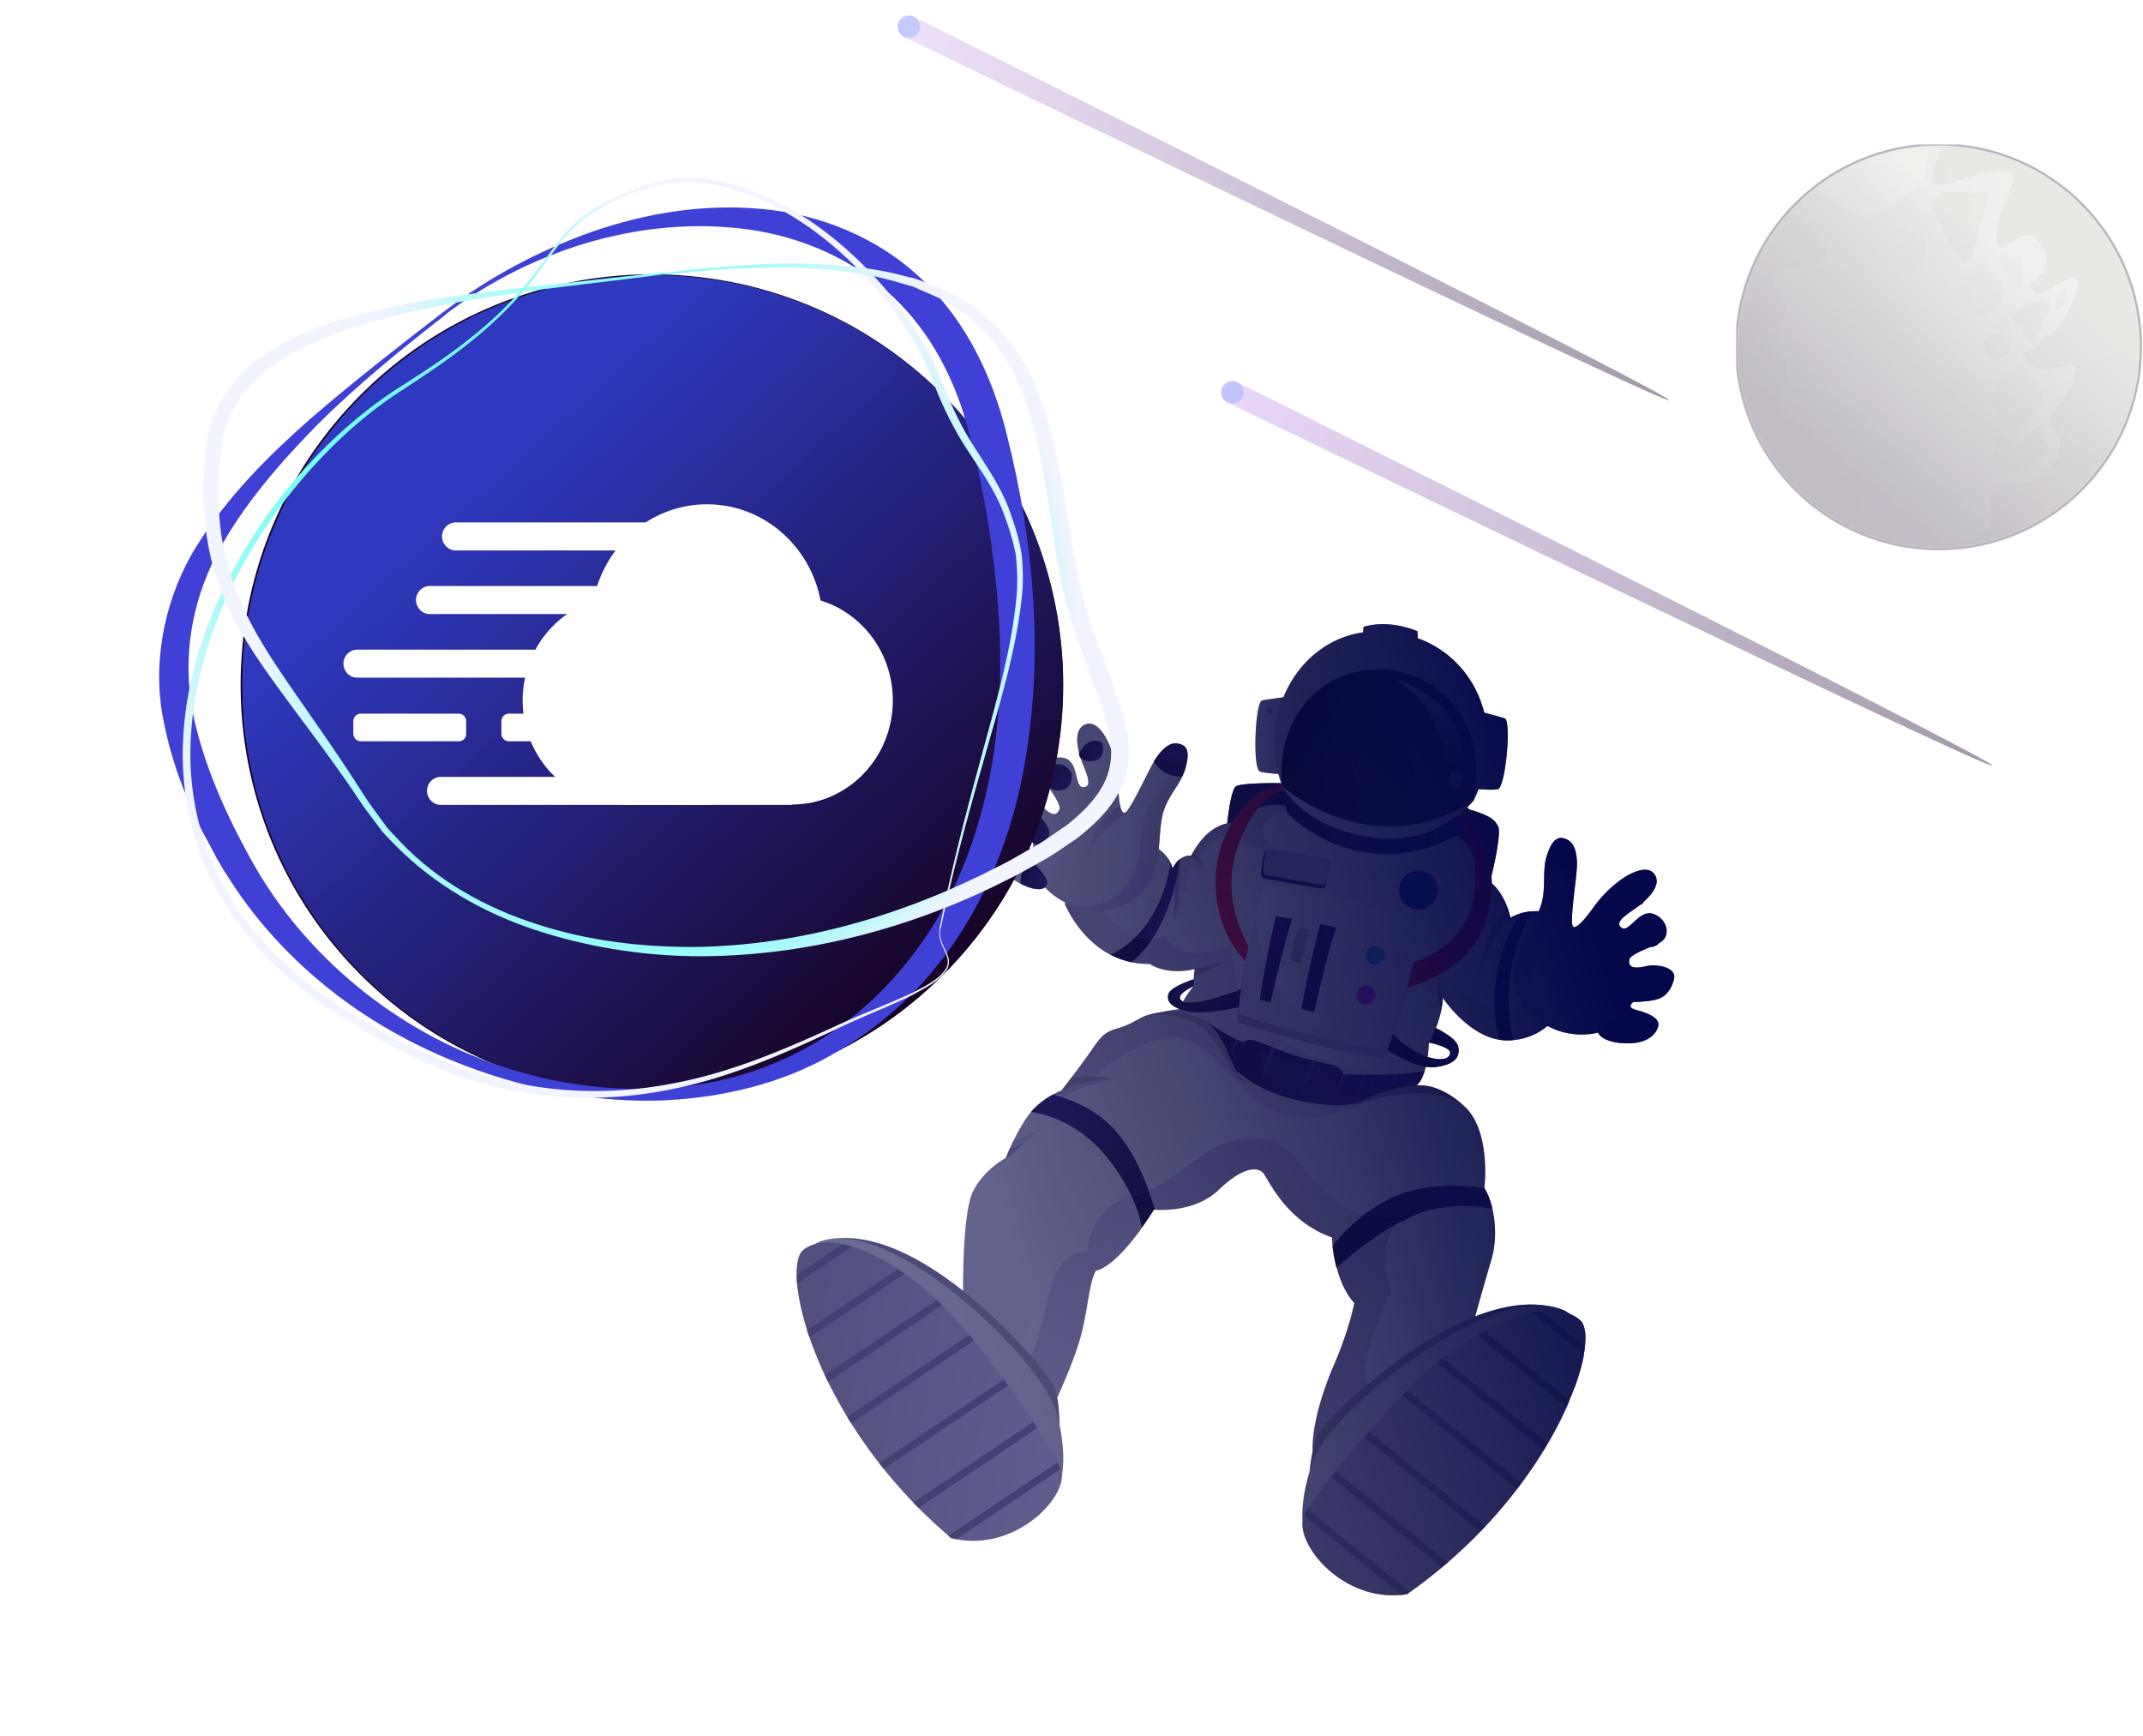 <svg xmlns="http://www.w3.org/2000/svg" width="727" height="589" fill="none" viewBox="0 0 727 589"><g clip-path="url(#a)"><path fill="url(#b)" d="M415.769 284.895s1.143-16.716 3.566-18.186c2.424-1.469 27.592-2.107 57.257 3.166 29.654 5.268 30.054 7.987 31.527 10.427 1.466 2.424-2.738 20.169-4.186 23.578-1.448 3.409-88.164-18.985-88.164-18.985Z"/><path fill="url(#c)" d="m499.747 449.155-3.586 3.411-25.099 23.854-24.029 22.847c-4.5-6.99.1-23.951 5.399-36.153 5.299-12.201 6.925-21.066 6.925-21.066-3.036-3.346-4.866-7.877-5.957-11.992-.76-2.825-1.158-5.452-1.38-7.333a41.992 41.992 0 0 1-.246-2.941c-15.095-5.28-21.282-18.974-23.042-21.505-1.764-2.519-6.826-2.885-15.345 5.337-7.678 7.396-19.321 6.929-21.576 6.767-.249-.024-.385-.04-.385-.04a134.289 134.289 0 0 1-4.029 6.034c-10.265 14.443-15.736 14.703-15.736 14.703-2.602 4.978-2.566 13.738-5.538 23.782-2.973 10.044-10.013 24.588-10.013 24.588l-9.963-13.682-19.492-26.773s-.398-27.358 3.364-34.876c1.035-2.072 2.356-3.858 3.704-5.361a29.986 29.986 0 0 1 4.594-4.106c1.648-1.187 2.824-1.786 2.824-1.786s.469-1.251 1.315-3.178a75.09 75.09 0 0 1 1.367-2.923c1.177-2.39 2.695-5.174 4.471-7.762.45-.661.935-1.282 1.444-1.867a24.483 24.483 0 0 1 2.91-2.829 29.074 29.074 0 0 1 2.913-2.101c.005-.011.052-.031.103-.062.02-.018.052-.031.067-.038l.031-.013s.021-.018.032-.013c.036-.025.067-.038.103-.062.071-.049.154-.093.226-.142.071-.049.143-.098.221-.131.269-.151.526-.306.774-.439 1.642-.917 2.825-1.371 2.914-1.4 0 0 1.417-1.8 3.396-4.409a349.827 349.827 0 0 0 5.212-7.034c4.163-5.759 4.934-8.106 10.266-9.59 5.258-1.461 7.302-3.655 10.425-4.581.047-.02.1-.024.147-.044 1.798-.503 4.944-1.07 7.36-1.466l.022.01c1.877-.316 3.311-.526 3.311-.526 1.835-4.588 4.827-7.812 4.827-7.812-.174-.785-.143-2.044-.048-3.173.119-1.379.306-2.575.306-2.575-.837.18-1.65.33-2.429.429l-.011-.004c-8.495 1.134-12.834-2.196-12.834-2.196a29.22 29.22 0 0 1-6.127-.552 26.798 26.798 0 0 1-7.113-2.496c-11.082-5.715-15.629-17.446-15.629-17.446l9.467-6.086 20.899-13.438c2.201 1.411 3.61 2.826 4.514 4.049l.011.005a10.002 10.002 0 0 1 1.079 1.813c.434.942.524 1.614.539 1.866l.013.096.009-.022c.214-.432.443-.806.675-1.153.553-.853 1.134-1.487 1.701-1.957.116-.096.244-.187.36-.282.643-.466 1.258-.736 1.781-.874 1.049-.288 1.785-.12 1.785-.12.202-.371.396-.721.59-1.071 7.518-13.104 16.579-9.818 16.579-9.818 6.089-9.675 16.709-5.536 16.709-5.536s2.025 1.431 5.338 3.359l.022.009c5.311 3.075 13.924 7.4 22.898 9.145 9.893 1.937 17.573-.735 21.509-2.641 1.874-.914 2.893-1.669 2.893-1.669 9.536 1.507 11.835 15.233 11.835 15.233 4.992 2.038 7.636 6.991 8.932 10.41.774 2.053 1.059 3.556 1.059 3.556.082-.044.17-.099.253-.144a14.317 14.317 0 0 1 2.647-1.158s.011.005.026-.002l.047-.02c.152-.055.315-.106.463-.15 1.4-.418 2.78-.623 4.045-.707 3.253-.225 5.708.369 5.708.369l1.884 29.128.41 6.304s-4.486 7.003-14.408 7.884c-.877.085-1.807.11-2.779.079a16.87 16.87 0 0 1-2.047-.194c-7.23-1.155-13.293-7.04-16.549-10.865 0 0-.047-.045-.12-.153-.024-.036-.053-.06-.077-.096-.06-.076-.131-.157-.209-.253-1.392-1.681-2.162-2.85-2.162-2.85a23.814 23.814 0 0 1-.62 4.692c-1.3 5.792-4.177 10.905-4.177 10.905-.178 4.08-.704 7.007-1.317 9.094-1.074 3.574-2.436 4.695-2.872 4.972a.758.758 0 0 0-.123.08c.042-.009.323-.063.801-.09 0 0 .011.004.027-.002.595-.031 1.496-.016 2.635.147l.508.09c.023.009.045.018.072.016.612.119 1.299.28 2.022.509 2.624.817 5.93 2.444 9.578 5.623.086.074.179.164.277.243.173.148.353.312.522.471 9.178 8.524 6.732 27.812 6.732 27.812.915 1.228 2.002 3.757 2.758 7.036 1.077 4.757 1.459 11.101-.417 17.386-3.169 10.626-6.136 21.646-6.136 21.646l.035.04Z"/><path fill="url(#d)" d="M376.762 323.867c-11.082-5.715-15.629-17.446-15.629-17.446l9.467-6.086c.981 3.46 3.512 10.001 9.247 14.17 1.993 1.444 3.947 2.379 5.775 2.952a31.718 31.718 0 0 1-8.855 6.399l-.005.011Z"/><path fill="url(#e)" d="m474.21 364.278-14.631 10.064s-13.209 9.654-27.639 2.322c-14.431-7.333-22.39-26.469-35.606-24.655-13.216 1.815-25.042 13.172-25.042 13.172l6.904.647s-13.734 2.772-17.51 6.521c-.881.862-1.214 1.779-.741 2.723l-7.31-.734a28.847 28.847 0 0 1 2.913-2.101c.004-.011.051-.031.102-.062.021-.018.052-.031.068-.038l.031-.013s.02-.018.031-.013c.036-.024.067-.038.103-.062.072-.049.154-.093.226-.142.072-.049.143-.098.222-.131.268-.15.525-.305.774-.438 1.642-.917 2.824-1.372 2.913-1.401 0 0 1.417-1.799 3.396-4.409a339.565 339.565 0 0 0 5.212-7.034c4.163-5.759 4.934-8.106 10.266-9.589 5.258-1.462 7.302-3.656 10.425-4.582.047-.02.101-.024.148-.044 1.798-.503 4.944-1.07 7.359-1.465l.022.009c1.878-.316 3.311-.526 3.311-.526 1.835-4.588 4.828-7.812 4.828-7.812-.175-.784-.143-2.043-.048-3.172.118-1.38.305-2.575.305-2.575-.837.179-1.65.329-2.429.429l-.011-.005c-8.495 1.134-12.834-2.195-12.834-2.195a29.278 29.278 0 0 1-6.126-.552c1.973-1.574 4.545-4.112 7.128-8.021 2.788.028 4.598-.6 4.598-.6s.887 3.214 5.565 4.748c4.678 1.535 15.184 1.099 17.11-3.777 0 0-3.051 17.745 12.866 30.807 15.814 12.967 34.397 14.536 43.059 14.78l.042-.074Z"/><path fill="url(#f)" d="M371.652 431.099c-2.602 4.978-2.566 13.739-5.538 23.783-2.973 10.044-10.013 24.588-10.013 24.588l-9.963-13.682c6.533-7.225 7.709-21.656 11.143-31.305 4.229-11.896 11.54-9.502 11.54-9.502.764-11.406 8.574-17.464 14.962-19.44 2.047 4.346 3.095 8.055 3.609 10.845-10.265 14.443-15.735 14.702-15.735 14.702l-.005.011Z"/><path fill="url(#g)" d="M462.917 411.897c-5.762 4.268-9.28 8.563-10.913 10.833-.205-1.796-.25-2.93-.25-2.93-15.095-5.28-21.282-18.974-23.042-21.505-1.764-2.519-6.826-2.885-15.345 5.337-7.678 7.395-19.321 6.928-21.576 6.767a94.14 94.14 0 0 0-2.137-6.616c4.9-2.047 9.822-5.812 17.735-11.516 10.187-7.351 18.853-6.158 23.134-5.369 6.718 1.233 7.999 6.19 19.625 18.107 4.017 4.121 8.557 6.092 12.769 6.892Z"/><path fill="url(#h)" d="m471.074 476.424-24.03 22.847c-4.5-6.989.1-23.951 5.399-36.152 5.299-12.202 6.925-21.066 6.925-21.066-3.036-3.347-4.866-7.878-5.957-11.992 3.59-3.228 11.459-9.911 20.06-14.726-5.374 7.435-3.973 15.451-1.56 23.048 0 0-6.567 12.102-8.553 24.09-1.295 7.792 3.93 11.974 7.747 13.938l-.031.013Z"/><path fill="url(#i)" d="m499.747 449.155-3.586 3.411c-1.961-5.454-1.636-15.17 1.453-27.45 4.211-16.77-4.67-22.928-4.67-22.928 9.029-11.142 4.324-24.911 3.36-27.391.173.148.353.312.522.471 9.178 8.524 6.733 27.813 6.733 27.813.914 1.227 2.001 3.757 2.757 7.035 1.077 4.758 1.459 11.102-.417 17.387-3.169 10.626-6.136 21.645-6.136 21.645l-.016.007Z"/><path fill="url(#j)" d="M428.537 280.576c-1.339 6.048 8.012 10.088 8.012 10.088-6.617-.556-11.29-3.062-16.955-6.54-5.654-3.475-14.178 5.719-12.816 7.089s1.779 4.848 1.779 4.848c-3.817-4.17-5.456-2.11-6.023 3.538-.567 5.648-4.33 13.166-4.33 13.166 1.205-5.623.635-14.12.126-19.192.553-.853 1.134-1.486 1.701-1.957.116-.096.244-.186.36-.282.643-.466 1.258-.736 1.781-.874 1.049-.288 1.785-.119 1.785-.119.202-.372.396-.722.59-1.071 7.518-13.105 16.579-9.819 16.579-9.819 6.089-9.675 16.709-5.536 16.709-5.536s2.025 1.431 5.338 3.359c-4.103-2.313-13.322-2.718-14.652 3.308l.016-.006Z"/><path fill="url(#k)" d="m512.585 311.178-.661.991c-3.845-9.371-12.874-11.684-12.874-11.684-3.092 4.493-11.958 1.909-11.958 1.909s8.07-.917 8.93-5.499c.861-4.581-8.424-12.811-8.424-12.811.003-.103.006-.206.02-.304 1.874-.913 2.893-1.668 2.893-1.668 9.536 1.507 11.835 15.233 11.835 15.233 4.992 2.038 7.636 6.99 8.932 10.409.774 2.053 1.058 3.557 1.058 3.557.083-.044.171-.1.253-.144l-.004.011Z"/><path fill="#CEC4D6" d="M353.833 381.831c-.399.409-13.188 13.374-20.119 16.947a29.973 29.973 0 0 1 4.594-4.105c1.648-1.187 2.824-1.787 2.824-1.787s.469-1.251 1.315-3.178a75.09 75.09 0 0 1 1.367-2.923c2.558-.649 6.913-2.088 10.008-4.958l.011.004Z"/><path fill="#E5DFE9" d="M507.059 342.66a51.209 51.209 0 0 0 1.549 10.048c-7.23-1.155-13.293-7.039-16.549-10.865 0 0-.047-.045-.12-.152-.024-.036-.053-.061-.077-.096-.06-.077-.131-.157-.209-.254-1.392-1.68-2.162-2.849-2.162-2.849a23.827 23.827 0 0 1-.62 4.692c-3.7-15.255-1.191-32.273-1.055-33.087-.036.855-.797 18.323 10.625 27.77 2.943 2.426 5.852 3.944 8.634 4.786l-.016.007ZM527.831 344.935s-4.486 7.004-14.408 7.884c-.604-2.217-1.234-5.328-1.521-9.285 7.296.416 13.143-3.167 15.53-4.898l.41 6.304-.011-.005Z"/><path fill="url(#l)" d="M483.836 368.313s-14.912 1.905-17.745 3.298c-2.834 1.394-5.914 4.037-16.348 3.114a67.599 67.599 0 0 1-8.634-1.336c-8.674-1.909-18.801-5.952-25.188-13.979 0 0-.962-6.956-7.022-13.073.365.251 5.826 4.01 10.271 6.151a24.04 24.04 0 0 0 2.562 1.065s1.302-.782 2.524-.793c1.158-.01 3.682 1.053 7.029 2.385.423.171.868.352 1.329.526 1.95.752 4.125 1.556 6.45 2.279 2.049.636 4.08 1.187 5.933 1.667.479.129.952.243 1.402.348 3.312.811 5.814 1.32 6.395 1.517 1.555.514 2.446 1.926 2.777 2.58.097.208.15.333.15.333l.995.04c1.2.046 3.387.115 6.062.136.372.009.76.01 1.148.012.776.004 1.579.005 2.409.004.286-.001.56-.006.846-.007 2.056-.022 4.218-.08 6.333-.182l.676-.037c3.438-.202 6.714-.546 9.147-1.143-.128.442-.263.841-.413 1.208-.99 2.635-2.09 3.525-2.46 3.764a.758.758 0 0 0-.123.08c.043-.009.324-.063.802-.09 0 0 .011.005.026-.002.596-.031 1.497-.016 2.636.148l.031-.013Z"/><path fill="url(#m)" d="M482.945 364.409c-3.713.622-17.098 2.627-26.637 1.288l-1.691 3.752c.163-.401 1.83-4.799-7.652-6.984-9.931-2.29-19.091-5.94-19.091-5.94s-1.984 12.08 13.235 16.864c-8.674-1.909-18.801-5.952-25.188-13.979 0 0-.962-6.956-7.022-13.073.365.251 5.826 4.01 10.271 6.151a24.04 24.04 0 0 0 2.562 1.065s1.302-.782 2.524-.793c1.158-.01 3.682 1.053 7.029 2.385.423.171.868.352 1.329.526 1.95.752 4.125 1.556 6.45 2.279 2.049.636 4.08 1.187 5.933 1.667.479.129.952.243 1.402.348 3.312.811 5.814 1.32 6.395 1.517 1.555.514 2.446 1.926 2.777 2.58.097.208.15.333.15.333l.995.04c1.2.046 3.387.115 6.062.136.372.009.76.01 1.148.012.776.004 1.579.005 2.409.004.286-.001.56-.006.846-.007 2.056-.022 4.218-.08 6.333-.182l.676-.037c3.438-.202 6.714-.546 9.147-1.143-.128.442-.263.841-.413 1.208l.021-.017Z"/><path fill="#5C479E" d="m432.623 355.648-4.791 11.876 3.474-12.397c.422.171.868.352 1.328.526l-.011-.005ZM446.392 359.949l-5.42 11.892 4.023-12.251c.479.129.951.243 1.401.348l-.004.011ZM420.18 352.937l-2.715 4.711 1.698-5.176c.347.167.688.318 1.017.465ZM452.544 373.058c1.363-3.456 2.487-7.153 3.021-9.012.097.208.15.333.15.333l.994.04c-1.688 5.025-4.176 8.635-4.176 8.635l.011.004ZM463.931 364.572l-3.509 7.18 2.36-7.192c.373.009.761.01 1.149.012ZM467.201 364.562l-2.598 5.317 1.741-5.314c.286-.001.56-.006.846-.007l.011.004ZM474.199 364.339l-2.016 4.138 1.351-4.097.676-.037-.011-.004Z"/><path fill="#ACA5B5" d="M423.054 367.259c-6.905-.647-8.342-17.968-20.715-21.715-4.26-1.287-9.51-1.38-12.997-1.25.047-.02.1-.024.147-.044 1.799-.503 4.944-1.07 7.36-1.465l.022.009c.37-.019 4.344-.133 10.914 2.935 8.417 3.946 9.508 18.35 15.264 21.541l.005-.011ZM496.016 374.551c-15.917-8.909-38.596 1.407-38.596 1.407 10.54-6.144 18.246-7.664 23.065-7.785.236-.008.457-.009.678-.011 0 0 .011.005.026-.002a20.01 20.01 0 0 1 3.144.237c.022.01.045.019.072.016 1.288.212 1.967.487 2.022.509 2.623.818 5.929 2.444 9.577 5.624l.012.005ZM378.185 365.824c-12.217.247-21.425 5.66-22.53 6.34 2.451-1.536 4.361-2.253 4.361-2.253s1.417-1.8 3.396-4.41c6.814-.726 14.479.281 14.773.323ZM347.442 387.491c-4.786 5.026-8.874 7.053-9.118 7.175 1.648-1.187 2.824-1.787 2.824-1.787s.468-1.25 1.315-3.178c2.675-.459 4.883-2.132 4.979-2.21Z"/><path fill="#C0B8CC" d="M515.232 310.02c-.885.329-8.466 3.586-13.438 20.539 0 0 1.51-13.596 9.468-22.798.775 2.053 1.059 3.556 1.059 3.556.953-.56 1.928-.982 2.9-1.302l.011.005Z"/><path fill="#ACA5B5" d="M515.264 310.007s-.016.007-.028.002l.028-.002ZM397.648 294.646c-.275-1.111-.574-1.907-.85-2.473.685 1.251.816 2.174.85 2.473ZM398.22 312.758c.799-9.446.221-14.923-.55-18.038.749-1.461 1.577-2.449 2.365-3.115 1.095 9.89-1.826 21.149-1.826 21.149l.011.004ZM408.849 295.18c-2.357-4.667-6.662-4.726-6.662-4.726 1.05-.288 1.785-.12 1.785-.12.203-.372.397-.721.59-1.071 3.664 2.407 4.287 5.917 4.287 5.917ZM415.483 326.209c-.222.131-5.598 3.257-10.513 5.052.119-1.379.306-2.575.306-2.575-.837.18 10.196-2.482 10.196-2.482l.011.005ZM489.476 338.499a23.804 23.804 0 0 1-.454 3.929c-1.952-5.476-1.368-11.26-1.342-11.483.473 5.447 2.97 9.133 3.958 10.403-1.392-1.68-2.162-2.849-2.162-2.849Z"/><path fill="#34254C" d="m421.188 335.946 1.069 5.13c-5.737 1.682-15.262 3.087-19.737 1.946-4.487-1.145-6.826-2.885-6.247-5.622.436-2.068 5.2-4.002 7.459-4.811.713-.256 1.171-.395 1.171-.395l.104 2.235s-7.109 3.15-3.997 5.126c.102.068.209.124.327.185 3.909 1.962 19.829-4.219 19.829-4.219"/><path fill="#51347F" d="M401.021 339.56s-3.186-.995-2.122-3.236c.578-1.232 2.869-2.664 4.84-3.72.713-.256 1.171-.394 1.171-.394l.104 2.235s-7.11 3.15-3.997 5.126l.004-.011Z"/><path fill="#34254C" d="M492.745 360.183c-1.229.825-3.088 1.447-5.797 1.801-6.701.863-16.753-6.147-16.753-6.147l1.143-6.426s5.57 6.684 12.876 9.089c1.647.539 3.002.777 4.088.815 2.808.075 3.874-1.244 3.582-2.504-.39-1.755-6.96-3.161-6.96-3.161l2.156-4.9s2.79 1.301 5 3.041c1.297 1.019 2.391 2.189 2.61 3.342.376 1.917.027 3.735-1.949 5.061l.004-.011Z"/><path fill="#51347F" d="M492.745 360.183c-2.171.56-4.449-.883-4.449-.883 5.216.494 4.31-5.323 3.789-7.52 1.297 1.019 2.39 2.189 2.61 3.342.375 1.917.027 3.735-1.95 5.061Z"/><path fill="url(#n)" d="M436.404 267.859s-9.957.36-16.595 19.57c-6.639 19.209 4.904 35.323 4.904 35.323l-1.351 4.097s-10.44-8.608-10.999-26.624c-.559-18.016 12.415-34.824 24.567-34.397l-.537 2.027.011.004Z"/><path fill="url(#o)" d="M492.645 275.699s9.156 8.515 7.855 25.27c-1.29 16.76-13.913 23.629-24.987 26.806l.121 7.497s18.474-3.017 26.387-18.245c7.914-15.228 2.88-34.384-5.634-44.961l-3.753 3.628.011.005Z"/><path fill="url(#p)" d="M469.61 358.558c-.404.836-8.384-.896-11.495-1.535-12.508-2.583-25.051-5.945-37.596-10.034a1.037 1.037 0 0 1-.708-1.066c.853-10.696 2.722-21.279 5.494-31.754a193.8 193.8 0 0 1 2.689-9.251 2.1 2.1 0 0 1 2.252-1.461c17.577 1.94 34.282 5.744 49.786 12.059a2.123 2.123 0 0 1 1.291 2.315c-2.064 12.436-8.732 34.593-11.717 40.739l.004-.012Z"/><path fill="url(#q)" d="M470.184 355.833c-.403.835-8.384-.897-11.494-1.536-12.52-2.587-25.051-5.944-37.592-10.045a1.04 1.04 0 0 1-.713-1.055c.853-10.696 2.722-21.278 5.494-31.754a194.592 194.592 0 0 1 2.689-9.25 2.1 2.1 0 0 1 2.252-1.462c17.577 1.94 34.282 5.745 49.786 12.06a2.121 2.121 0 0 1 1.291 2.314c-2.064 12.437-8.732 34.593-11.717 40.739l.004-.011Z"/><path fill="url(#r)" d="M458.69 354.297c-12.344-2.542-24.715-5.847-37.089-9.88a1.697 1.697 0 0 1-1.166-1.758c.872-10.52 2.733-20.923 5.448-31.227 1.847 13.244 8.557 35.87 32.811 42.854l-.004.011Z"/><path fill="url(#s)" d="M432.837 310.84s-4.205 17.744-5.425 28.356l3.603.865s3.916-17.836 7.373-28.371l-5.551-.85Z"/><path fill="url(#t)" d="M447.834 313.485s-4.976 19.105-6.207 28.753l4.188 1.05s4.012-18.134 7.469-28.669l-5.445-1.145-.005.011Z"/><path fill="url(#u)" d="M440.345 314.599s-1.819 6.528-2.679 11.11l3.602.864 2.679-11.11s-2.046-.674-3.602-.864Z"/><path fill="url(#v)" d="M469.619 325.02a3.246 3.246 0 0 1-4.079 2.069c-1.697-.545-2.611-2.382-2.064-4.081a3.239 3.239 0 0 1 4.079-2.069 3.245 3.245 0 0 1 2.064 4.081Z"/><path fill="url(#w)" d="M466.467 338.573a3.246 3.246 0 0 1-4.079 2.069c-1.697-.545-2.61-2.382-2.064-4.081.547-1.699 2.383-2.615 4.079-2.069a3.244 3.244 0 0 1 2.064 4.081Z"/><path fill="url(#x)" d="M487.529 303.999a6.619 6.619 0 0 1-8.351 4.229c-3.467-1.134-5.359-4.873-4.218-8.355a6.619 6.619 0 0 1 8.351-4.229c3.467 1.134 5.354 4.884 4.218 8.355Z"/><path fill="url(#y)" d="M429.09 298.032c3.055.486 10.427 1.868 18.505 3.263 1.731.3 2.262-.977 2.416-1.836l.485-5.253a1.566 1.566 0 0 0-1.186-1.804c-3.576-.802-12.509-3.764-18.601-4.146-.769-.052-1.556-.19-2.045 2.168-.291 1.387-.74 3.709-.884 5.948a1.56 1.56 0 0 0 1.314 1.648l-.004.012Z"/><path fill="url(#z)" d="M436.404 267.859s-.509 5.088.19 7.901c0 0 23.747 25.294 57.333 7.802 0 0 .939-6.82.154-10.317 0 0-22.803 17.013-57.666-5.382l-.011-.004Z"/><path fill="url(#A)" d="M436.232 236.428s-7.089.926-8.161 1.205c-2.334.61-3.299 22.926-.775 24.053 1.513.679 7.458.911 7.458.911l1.478-26.169Z"/><path fill="#C8B8D3" d="M431.979 241.515a1.233 1.233 0 0 1-1.55.785 1.234 1.234 0 0 1-.784-1.55 1.235 1.235 0 0 1 1.55-.786c.641.208.992.909.784 1.551Z"/><path fill="url(#B)" d="M502.486 241.504s6.916 1.832 7.94 2.247c2.236.908.275 23.156-2.368 23.953-1.591.47-7.521-.054-7.521-.054l1.949-26.146Z"/><path fill="#C8B8D3" d="M506.047 247.101a1.238 1.238 0 0 0 1.44.986 1.241 1.241 0 0 0 .987-1.442 1.239 1.239 0 0 0-1.44-.987 1.242 1.242 0 0 0-.987 1.443Z"/><path fill="url(#C)" d="m462.258 215.273.248-2.625c5.667-1.606 11.78-1.021 18.3 1.468l.108 3.599-18.656-2.442Z"/><path fill="url(#D)" d="m499.807 271.558-16.161-1.183-48.655-3.569c-9.347-24.786 6.573-52.596 32.186-52.639 1.18-.001 2.353.047 3.493.145l.011.005c27.281 2.204 42.271 30.459 29.121 57.253l.005-.012Z"/><path fill="url(#E)" d="m483.646 270.375-48.655-3.569c-9.347-24.786 6.573-52.596 32.186-52.639 1.18-.001 2.353.046 3.493.145-17.205.145-22.516 9.5-7.732 10.786 14.795 1.292 23.197 7.671 23.197 7.671l-2.5 37.601.011.005Z"/><path fill="url(#F)" d="M499.807 271.558s-12.388 16.034-35.165 12.44c-22.781-3.584-29.64-17.188-29.64-17.188l64.805 4.748Z"/><path fill="url(#G)" d="M499.807 271.558s-6.657 5.228-17.554 7.62c-11.793 2.586-28.554 1.86-47.251-12.368-2.158-20.909 10.183-36.158 26.45-39.2a35.134 35.134 0 0 1 3.735-.484c19.111-1.33 40.527 14.597 34.624 44.421l-.004.011Z"/><path fill="url(#H)" d="M482.253 279.178c-11.793 2.586-28.554 1.86-47.251-12.368-2.158-20.909 10.183-36.158 26.45-39.2-3.292 3.388-8.77 10.663-12.016 23.84-4.879 19.794 5.777 30.617 32.806 27.723l.011.005Z"/><path fill="url(#I)" d="M474.054 230.697s19.04 4.181 22.325 24.614a3.15 3.15 0 0 1-2.383 3.575 3.14 3.14 0 0 1-3.827-2.643c-.753-5.716-3.803-17.269-16.13-25.539l.015-.007Z"/><path fill="url(#J)" d="M496.237 264.129a2.467 2.467 0 0 1-2.111 2.776 2.46 2.46 0 0 1-2.773-2.11 2.468 2.468 0 0 1 2.112-2.777 2.46 2.46 0 0 1 2.772 2.111Z"/><path fill="#2D2244" d="M478.978 412.366c-1.738 1.475-3.493 1.775-5.527 2.987-8.601 4.815-16.47 11.498-20.06 14.725-.76-2.825-1.158-5.452-1.381-7.333 1.634-2.269 5.152-6.565 10.913-10.832 7.839 1.506 15.852.539 16.051.464l.004-.011Z"/><path fill="url(#K)" d="M506.301 410.123c-4.07-.989-10.994-1.813-20.335.16-4.081.861-8.381 2.737-12.526 5.065 1.645-1.019 3.017-1.111 4.756-2.586-.21.07-7.429.646-15.284-.854a58.82 58.82 0 0 1 8.349-5.151c14.37-7.276 32.282-3.67 32.282-3.67.915 1.228 2.001 3.758 2.758 7.036Z"/><path fill="#2D2244" d="M391.796 410.387c-.25-.023-.386-.039-.386-.039a135.444 135.444 0 0 1-4.029 6.034c-.525-2.795-1.558-6.51-3.61-10.846a14.08 14.08 0 0 1 1.591-.406 23.884 23.884 0 0 0 4.292-1.347 94.151 94.151 0 0 1 2.137 6.615l.005-.011Z"/><path fill="url(#L)" d="M389.658 403.772a23.03 23.03 0 0 1-4.292 1.347c-.513.116-1.047.25-1.59.406-1.782-3.785-4.341-8.054-7.99-12.635-9.181-11.522-20.144-14.815-26.041-15.741a24.322 24.322 0 0 1 2.91-2.828 28.864 28.864 0 0 1 2.913-2.102c.004-.011.051-.031.103-.062a.253.253 0 0 1 .067-.037l.031-.014s.02-.017.031-.013c.036-.024.067-.038.103-.062.072-.049.155-.093.226-.142a1.39 1.39 0 0 1 .222-.131c.268-.15.526-.305.774-.438 1.049.257 2.261.593 3.588 1.027 5.061 1.677 11.738 4.801 17.088 10.526 5.721 6.122 9.599 14.676 11.879 20.908l-.022-.009Z"/><path fill="#2D2244" d="M513.423 352.819c-.877.086-1.807.11-2.78.079a16.872 16.872 0 0 1-2.046-.194 52.966 52.966 0 0 1-1.549-10.048c1.673.509 3.288.776 4.842.874.294 3.973.913 7.079 1.522 9.285l.011.004Z"/><path fill="url(#M)" d="M511.902 343.534a19.86 19.86 0 0 1-4.843-.874c-.817-15.175 5.233-27.215 8.725-32.818 1.4-.418 2.78-.624 4.045-.708-3.655 5.784-7.876 17.307-8.08 28.577a60.42 60.42 0 0 0 .153 5.823Z"/><path fill="#2D2244" d="M391.004 318.343c-2.583 3.908-5.155 6.447-7.129 8.021a26.835 26.835 0 0 1-7.113-2.497 31.543 31.543 0 0 0 8.855-6.399 18.13 18.13 0 0 0 5.387.875Z"/><path fill="url(#N)" d="M391.004 318.343a18.282 18.282 0 0 1-5.387-.875c8.32-8.498 10.801-20.077 11.492-24.689.435.942.525 1.614.539 1.867l.013.096.009-.022c.748-1.462 1.577-2.449 2.365-3.115.117-.096.244-.187.361-.282-1.905 12.747-5.655 21.321-9.388 27.008l-.004.012Z"/><path fill="url(#O)" d="M429.76 296.954c3.056.487 10.838 1.749 18.505 3.263a1.566 1.566 0 0 0 1.843-1.251l1.07-5.833c.151-.82-.38-1.62-1.186-1.804-3.576-.802-12.932-2.819-19.023-3.201a1.548 1.548 0 0 0-1.613 1.227c-.301 1.383-.74 3.71-.883 5.948a1.56 1.56 0 0 0 1.314 1.649l-.027.002Z"/><path fill="url(#P)" d="M372.028 308.699a24.154 24.154 0 0 1-8.761-1.724c-5.716-2.267-8.775-5.973-8.775-5.973s-.452.413-1.519.551l-.011-.004c-1.382.179-3.796-.1-7.612-2.257-6.832-3.862-7.815-8.724-6.564-11.551.352-.804 1.095-1.23 1.997-1.409 2.277-.438 5.673.679 7.133 1.168 2.047.674 2.818.274 2.424-1.469a.973.973 0 0 0-.09-.257c-.723-1.669-4.689-3.33-6.445-5.456-1.855-2.232-1.974-5.835-.617-8.957.662-1.535 2.425-1.858 4.408-1.378 2.047.48 4.327 1.794 5.913 3.475 3.123 3.291 4.785 3.187 5.743 1.24.679-1.385-1.473-4.516-3.422-7.473-.794-1.205-1.556-2.396-2.077-3.412-1.77-3.495 1.92-7.798 7.071-6.76a3.82 3.82 0 0 1 1.413.574c3.457 2.245 2.432 9.342 5.044 9.325 2.919-.01 1.927-2.93-.031-7.785a31.504 31.504 0 0 1-.745-2.028c-1.53-4.695-2.16-10.491 2.144-11.613.987-.261 1.985-.038 2.955.576 3.888 2.46 7.29 11.197 7.641 20.396.128 3.36.397 5.507.72 6.883.554 2.405 1.266 2.408 1.623 2.229.135-.075.224-.169.224-.169 1.46-.978 5.514-9.376 8.208-14.642.439-.859.887-1.677 1.351-2.436 2.396-3.958 5.102-6.572 7.951-6.182.506.063.951.178 1.356.33 2.266.867 2.72 3.166 1.503 7.733a18.602 18.602 0 0 1-1.172 3.145c-1.727 3.62-4.301 6.417-5.98 10.718-2.113 5.462-1.209 12.563-3.037 20.074-1.813 7.504-8.702 14.648-19.986 14.509l.022.009Z"/><path fill="url(#Q)" d="M373.668 256.412c-1.61 2.915-5.037 1.81-7.152.732-.169-.51-.318-1.038-.467-1.565-1.146-4.332-1.233-9.038 2.607-10.037.987-.261 1.985-.038 2.954.576.454 1.469 1.732 3.622 2.318 5.819.416 1.531.495 3.094-.264 4.486l.004-.011Z"/><path fill="url(#R)" d="M363.199 265.608c-1.336 1.663-4.273 3.664-7.376 1.601-.666-1.01-1.31-2.011-1.8-2.91a6.966 6.966 0 0 1-.265-.497c-1.771-3.495 1.919-7.798 7.071-6.76a3.82 3.82 0 0 1 1.413.574c.407 1.073 1.066 2.962 1.331 4.705.207 1.342.17 2.586-.385 3.282l.011.005Z"/><path fill="url(#S)" d="M351.805 286.508c-.383-.077-.91-.343-1.555-.734a165.085 165.085 0 0 1-2.382-1.732c-1.569-1.181-2.861-2.276-4.062-3.724-1.856-2.232-1.975-5.835-.618-8.957.662-1.535 2.425-1.858 4.408-1.378.826 1.607 2.359 4.344 3.884 5.728.447.402.902.846 1.347 1.312 1.797 1.896 3.382 4.187 3.158 5.666-.286 1.857-1.442 4.385-4.169 3.824l-.011-.005Z"/><path fill="url(#T)" d="m352.973 301.553-.011-.004c-1.259.164-3.373-.057-6.645-1.735-.309-.164-.64-.338-.978-.527-6.832-3.861-7.815-8.723-6.564-11.551.352-.804 1.095-1.229 1.997-1.408.194.001 3.521.105 9.197 5.729.164.17.333.329.497.5 5.416 5.467 6.208 8.084 2.496 8.992l.011.004Z"/><path fill="url(#U)" d="M369.435 292.44c-.049-.422-1.204-13.165 10.541-19.054.554 2.405 1.266 2.408 1.624 2.229l.026.413s-11.929 7.747-12.191 16.412Z"/><path fill="url(#V)" d="M372.028 308.699a24.154 24.154 0 0 1-8.761-1.724c19.139 3.105 23.582-14.205 23.56-20.157-.024-6.809 2.757-15.296 9.348-22.535 4.84-5.317 4.847-9.777 4.51-11.756 2.266.867 2.72 3.166 1.503 7.733a18.721 18.721 0 0 1-1.172 3.145c-1.728 3.62-4.301 6.417-5.981 10.718-2.112 5.462-1.208 12.563-3.036 20.074-1.813 7.504-8.703 14.648-19.986 14.509l.015-.007Z"/><path fill="url(#W)" d="M401.016 263.404c-5.085.299-8.195-2.96-9.634-5.036 2.396-3.959 5.102-6.572 7.951-6.182 3.41.475 4.295 2.702 2.855 8.074a18.677 18.677 0 0 1-1.172 3.144Z"/><path fill="url(#X)" d="M373.668 256.411c-1.61 2.916-7.973 2.086-7.615-.844 2.88-5.436 6.247-4.537 7.88-3.642.416 1.532.494 3.095-.265 4.486Z"/><path fill="url(#Y)" d="M363.199 265.607c-1.971 4.508-8.741 2.475-9.181-1.297.071-1.58.685-3.317 2.631-4.409 4.28-2.403 6.818 2.234 6.924 2.42.207 1.342-.024 2.455-.385 3.282l.011.004Z"/><path fill="url(#Z)" d="M351.805 286.508c-.383-.077-.91-.343-1.555-.734a165.085 165.085 0 0 1-2.382-1.732c.453-4.345 3.262-6.254 4.944-7.013 1.797 1.897 3.382 4.188 3.157 5.667-.286 1.856-1.441 4.385-4.168 3.823l.004-.011Z"/><path fill="url(#aa)" d="m352.973 301.553-.011-.004c-1.259.164-3.373-.058-6.645-1.735-.298-1.47-.011-3.456 1.155-5.02 1.112-1.496 2.304-2.037 3.021-2.239 5.416 5.466 6.207 8.084 2.495 8.992l-.015.006Z"/><path fill="url(#ab)" d="M523.297 347.041a24.53 24.53 0 0 0 8.266 3.392c6.025 1.25 10.625-.154 10.625-.154s.149.592.963 1.299l.023.009c1.057.909 3.217 2.006 7.605 2.306 7.828.542 11.326-2.97 11.853-6.026.148-.874-.234-1.626-.893-2.27-1.667-1.61-5.108-2.552-6.601-2.963-2.075-.569-2.506-1.328-1.213-2.568.065-.064.137-.113.224-.168 1.529-.989 5.745-.2 8.388-.997 2.774-.834 4.862-3.776 5.457-7.128.292-1.647-.995-2.882-2.914-3.583-1.975-.723-4.606-.882-6.85-.365-4.424 1.034-5.753.028-5.474-2.13.193-1.53 3.725-2.952 6.973-4.347 1.335-.574 2.616-1.144 3.607-1.703 3.405-1.94 2.703-7.558-2.187-9.528a4.004 4.004 0 0 0-1.495-.308c-4.124-.025-7.181 6.455-9.352 5.003-2.427-1.62 0-3.516 4.328-6.483a40.96 40.96 0 0 0 1.737-1.281c3.862-3.066 7.59-7.561 4.617-10.869-.679-.755-1.645-1.121-2.794-1.133-4.603-.09-12.258 5.33-17.612 12.812-1.96 2.721-3.371 4.38-4.4 5.351-1.792 1.7-2.387 1.316-2.582.965-.075-.135-.09-.258-.09-.258-.676-1.623.57-10.862 1.221-16.749.104-.957.182-1.885.22-2.778.19-4.62-.63-8.287-3.233-9.538a5.797 5.797 0 0 0-1.314-.468c-2.368-.519-4.016 1.148-5.509 5.628a17.758 17.758 0 0 0-.754 3.263c-.558 3.964.058 7.718-.921 12.239-1.245 5.722-5.913 11.16-8.532 18.415-2.624 7.266-.824 17.014 8.678 23.113h-.065Z"/><path fill="url(#ac)" d="M550.759 302.502c-.274 3.328 3.2 4.283 5.57 4.544.421-.336.836-.687 1.255-1.049 3.346-2.976 6.011-6.864 3.357-9.81-.679-.755-1.645-1.121-2.793-1.133-1.19.984-3.433 2.072-5.147 3.583-1.19 1.048-2.116 2.308-2.251 3.888l.009-.023Z"/><path fill="url(#ad)" d="M554.426 315.953c.199 2.131 1.553 5.405 5.261 5.404 1.115-.482 2.204-.961 3.11-1.437.176-.084.346-.184.501-.277 3.405-1.941 2.703-7.558-2.187-9.529a4.008 4.008 0 0 0-1.495-.308c-.934.672-2.526 1.882-3.702 3.183-.913 1.005-1.574 2.06-1.483 2.953l-.005.011Z"/><path fill="url(#ae)" d="M552.417 339.662c.356.145.949.216 1.705.238 1.069-.047 2.041-.081 2.943-.13 1.952-.117 3.644-.326 5.445-.867 2.774-.834 4.862-3.776 5.457-7.128.292-1.647-.995-2.882-2.914-3.583-1.579.891-4.362 2.318-6.395 2.635-.596.096-1.224.204-1.842.356-2.546.589-5.133 1.629-5.764 2.995-.783 1.706-1.21 4.452 1.365 5.484Z"/><path fill="url(#af)" d="m543.151 351.578.022.009c.96.83 2.853 1.818 6.493 2.205.348.037.722.072 1.101.096 7.829.542 11.327-2.97 11.854-6.026.147-.874-.235-1.626-.894-2.27-.164-.105-2.99-1.862-10.836-.282-.239.046-.467.096-.695.146-7.534 1.576-9.64 3.317-7.034 6.126l-.011-.004Z"/><path fill="url(#ag)" d="M534.426 334.907c.265-.333 8.269-10.321 1.714-21.7-1.792 1.7-2.387 1.315-2.582.964l-.254.338s5.678 13.034 1.129 20.414l-.007-.016Z"/><path fill="url(#ah)" d="M523.297 347.04a24.48 24.48 0 0 0 8.266 3.392c-17.68-7.95-11.847-24.852-8.547-29.794 3.777-5.669 6.133-14.289 4.625-23.958-1.109-7.106 1.344-10.821 2.71-12.304-2.368-.52-4.016 1.147-5.51 5.628a17.753 17.753 0 0 0-.753 3.263c-.558 3.964.058 7.718-.921 12.238-1.246 5.723-5.914 11.161-8.533 18.416-2.623 7.266-.823 17.014 8.678 23.113l-.015.006Z"/><path fill="url(#ai)" d="M524.083 293.278c4.075 3.054 8.463 2.045 10.815 1.104.189-4.62-.63-8.287-3.233-9.538-3.106-1.48-5.074-.112-6.824 5.16a17.753 17.753 0 0 0-.753 3.263l-.005.011Z"/><path fill="url(#aj)" d="M550.759 302.503c-.274 3.327 5.499 6.123 6.814 3.49.601-6.114-2.719-7.227-4.574-7.383-1.19 1.049-2.116 2.308-2.251 3.888l.011.005Z"/><path fill="url(#ak)" d="M554.426 315.953c-.839 4.85 5.931 6.883 8.382 3.971.81-1.358 1.263-3.146.23-5.136-2.248-4.363-6.916-1.897-7.113-1.795-.913 1.005-1.331 2.068-1.483 2.954l-.016.006Z"/><path fill="url(#al)" d="M552.417 339.662c.356.144.949.216 1.705.237 1.069-.046 2.041-.08 2.943-.129 2.014-3.88.73-7.009-.265-8.581-2.546.589-5.132 1.629-5.764 2.995-.783 1.707-1.21 4.453 1.365 5.485l.016-.007Z"/><path fill="url(#am)" d="m543.151 351.578.022.009c.96.83 2.853 1.819 6.493 2.205 1.065-1.06 1.92-2.88 1.812-4.818-.102-1.858-.792-2.968-1.288-3.533-7.535 1.576-9.64 3.317-7.034 6.126l-.005.011Z"/><path fill="#ACA5B5" d="M444.194 499.269s.858-9.24 3.179-13.333c2.326-4.104 51.535-54.392 83.783-41.207l-86.967 54.552.005-.012Z"/><path fill="url(#an)" d="M443.381 523.191s-4.881-8.702 2.152-27.959c7.039-19.268 72.506-69.734 90.393-46.35l-92.561 74.315.016-.006Z"/><path fill="url(#ao)" d="M532.398 475.024c-.317.78-.655 1.551-1.019 2.35a126.894 126.894 0 0 1-6.37 12.286c-.414.702-.837 1.425-1.282 2.14a154.96 154.96 0 0 1-7.597 11.282 85.812 85.812 0 0 1-1.484 1.967 166.744 166.744 0 0 1-10.758 12.686c-.556.605-1.13 1.19-1.709 1.785a172.55 172.55 0 0 1-11.049 10.466 99.04 99.04 0 0 1-1.905 1.628 173.416 173.416 0 0 1-11.008 8.51c-.315.236-.638.455-.965.686-.607.091-1.198.175-1.792.233-20.786 2.105-36.644-18.004-33.228-26.649l.113-.278c.243-.537.66-1.276 1.231-2.174 1.602-2.542 4.388-6.407 7.965-10.977.49-.632 1-1.281 1.525-1.937a346.704 346.704 0 0 1 9.645-11.607c.535-.613 1.084-1.234 1.623-1.859a308.34 308.34 0 0 1 11.35-12.199 131.69 131.69 0 0 1 1.75-1.755c3.421-3.388 6.835-6.531 10.11-9.238a88.93 88.93 0 0 1 4.262-3.319 104 104 0 0 1 9.439-6.175c.778-.45 1.548-.877 2.313-1.294 5.88-3.155 11.381-5.244 16.233-6.248a32.74 32.74 0 0 1 3.268-.516c5.716-.64 10.294.438 13.154 3.195 1.399 1.345 1.911 4.395 1.454 8.686a36.81 36.81 0 0 1-.414 2.842c-.788 4.339-2.393 9.604-4.871 15.489l.016-.006Z"/><path fill="#988CA5" d="m537.268 459.534-17.461-14.206a32.661 32.661 0 0 1 3.268-.517l14.607 11.881a35.86 35.86 0 0 1-.414 2.842ZM532.398 475.024c-.317.78-.655 1.551-1.019 2.351L501.26 452.87c.779-.45 1.548-.878 2.313-1.294l28.825 23.448ZM525.014 489.649c-.414.701-.838 1.425-1.283 2.14l-36.183-29.43a91.352 91.352 0 0 1 1.963-1.579l35.503 28.869ZM516.135 503.071c-.488.659-.975 1.318-1.485 1.967l-38.961-31.686c.579-.595 1.164-1.175 1.749-1.756l38.697 31.475ZM503.904 517.729c-.557.605-1.131 1.189-1.709 1.785l-39.475-32.115c.535-.613 1.084-1.234 1.623-1.859l39.565 32.178-.004.011ZM491.145 529.98a98.967 98.967 0 0 1-1.904 1.628l-37.695-30.654c.489-.632.999-1.281 1.524-1.937l38.071 30.974.004-.011ZM478.226 540.102c-.315.235-.638.455-.964.686-.608.091-1.199.175-1.793.233l-33.104-26.923c.244-.537.66-1.276 1.231-2.173l34.642 28.182-.012-.005Z"/><path fill="#ACA5B5" d="M359.361 483.414s-.006-9.281-1.936-13.566c-1.924-4.297-46.315-58.83-79.639-48.628l81.575 62.194Z"/><path fill="url(#ap)" d="M357.964 507.306s5.665-8.213.422-28.038c-5.231-19.82-65.771-76.011-85.754-54.352l85.321 82.385.011.005Z"/><path fill="url(#aq)" d="M273.76 451.273c.246.801.514 1.61.804 2.428 1.382 4.038 3.112 8.334 5.212 12.806.349.739.704 1.492 1.075 2.24a151.06 151.06 0 0 0 6.528 11.925c.432.694.858 1.399 1.301 2.098a164.319 164.319 0 0 0 9.542 13.602c.503.645 1.017 1.295 1.535 1.933a170.722 170.722 0 0 0 10.04 11.417c.575.596 1.16 1.197 1.751 1.787a168.574 168.574 0 0 0 10.183 9.464c.296.262.596.514.895.765.588.148 1.181.284 1.771.394 20.496 3.98 38.143-14.605 35.54-23.524a17.154 17.154 0 0 0-.092-.284c-.2-.561-.539-1.321-1.034-2.275-1.367-2.669-3.783-6.776-6.922-11.657l-1.337-2.073a343.216 343.216 0 0 0-8.54-12.43c-.471-.659-.965-1.326-1.444-2-3.251-4.446-6.693-8.931-10.182-13.174a175.635 175.635 0 0 0-1.587-1.903c-3.105-3.686-6.208-7.124-9.217-10.122a83.678 83.678 0 0 0-1.801-1.756 70.585 70.585 0 0 0-2.129-1.941c-2.98-2.623-5.932-4.962-8.823-7.004a79.443 79.443 0 0 0-2.192-1.499c-5.556-3.681-10.854-6.245-15.595-7.688a37.6 37.6 0 0 0-3.205-.82c-5.635-1.157-10.283-.499-13.396 2.001-1.517 1.214-2.313 4.2-2.251 8.52.011.899.064 1.855.148 2.862.385 4.387 1.501 9.783 3.429 15.859l-.007.049Z"/><path fill="#988CA5" d="m270.335 435.403 18.705-12.564a38.287 38.287 0 0 0-3.206-.82l-15.642 10.51c.011.9.064 1.856.148 2.863l-.005.011ZM273.76 451.273c.246.8.514 1.61.804 2.428l32.263-21.674a77.287 77.287 0 0 0-2.192-1.499l-30.87 20.734-.005.011ZM279.765 466.503c.349.738.704 1.492 1.075 2.239l38.733-26.03a83.678 83.678 0 0 0-1.801-1.756l-38.002 25.536-.005.011ZM287.364 480.679c.431.694.858 1.399 1.3 2.098l41.72-28.024a202.3 202.3 0 0 0-1.587-1.903l-41.433 27.829ZM298.206 496.379c.503.645 1.017 1.294 1.536 1.933l42.272-28.396c-.471-.659-.965-1.326-1.443-2l-42.36 28.451-.005.012ZM309.781 509.729c.575.596 1.161 1.197 1.751 1.787l40.352-27.113-1.336-2.073-40.762 27.388-.005.011ZM321.7 520.986c.295.262.595.514.895.765.588.148 1.181.284 1.771.394l35.448-23.808c-.2-.561-.54-1.322-1.034-2.275l-37.091 24.919.011.005Z"/><path fill="url(#ar)" d="M537.268 459.534c.186-1.001.323-1.945.414-2.842.469-4.287-.059-7.33-1.453-8.686-.99-.947-2.175-1.7-3.548-2.244a13.812 13.812 0 0 0-1.623-.983l.092-.066c-.39-.158-.768-.312-1.156-.443-1.482-.627-3.099-1.05-4.813-1.265-7.806-1.363-16.302.252-24.726 3.543 1.071-3.887 3.199-11.561 5.429-19.039 1.875-6.285 1.498-12.64.417-17.387-.741-3.285-1.832-5.803-2.758-7.035 0 0 2.446-19.289-6.733-27.813-.18-.163-.348-.323-.521-.471a4.455 4.455 0 0 0-.278-.242c-3.632-3.186-6.938-4.813-9.573-5.635-.055-.022-.734-.298-2.022-.509-.023-.009-.045-.018-.072-.016-.169-.029-.349-.064-.508-.089-1.139-.164-2.04-.179-2.635-.148 0 0-.012-.004-.027.002-.221.001-.442.003-.678.011.02-.018.051-.031.076-.06.02-.018.051-.031.076-.06 0 0 .004-.011.02-.018.025-.029.056-.042.092-.067 0 0 .004-.011.02-.017.036-.025.061-.054.101-.089 0 0 .009-.022.025-.029.04-.036.069-.076.11-.111 0 0 .009-.023.024-.029.041-.036.085-.082.13-.129l.009-.022a6.13 6.13 0 0 0 .62-.826l.023-.056c.043-.073.085-.147.144-.227a.316.316 0 0 1 .052-.095l.132-.232a.49.49 0 0 1 .061-.118c.036-.089.095-.169.131-.258l.054-.134c.041-.1.088-.185.129-.285l.054-.134.136-.334.027-.067c.122-.301.248-.613.362-.956.07-.205.138-.437.217-.665.125-.403.241-.849.355-1.322 1.13.186 2.223.24 3.236.106 2.721-.349 4.58-.971 5.798-1.8 1.987-1.322 2.32-3.133 1.949-5.062-.219-1.152-1.313-2.323-2.61-3.342-2.043-1.607-4.575-2.842-4.945-3.018.643-1.647 1.279-3.568 1.727-5.566.062-.248.112-.5.162-.752.259-1.309.42-2.632.458-3.941 0 0 .77 1.169 2.162 2.85.078.096.144.188.209.253a.47.47 0 0 1 .077.096c.078.097.124.141.124.141 3.257 3.826 9.315 9.722 16.545 10.877a16.87 16.87 0 0 0 2.047.194c.972.031 1.891.002 2.779-.079 5.432-.483 9.234-2.794 11.562-4.796a24.133 24.133 0 0 0 6.583 2.398c6.024 1.25 10.624-.153 10.624-.153s.149.592.964 1.299l.022.009.207.161c.022.009.04.029.057.05.052.033.109.083.172.121a.24.24 0 0 1 .08.058l.164.106a.472.472 0 0 1 .102.067c.067.028.114.072.176.111.044.018.078.031.118.06.067.027.129.066.202.108l.134.055c.078.031.144.058.218.101l.133.054.256.104.134.054.289.118.134.054c.111.045.238.083.354.117l.1.041c.325.093.673.195 1.067.277.18.034.368.084.575.117.044.018.098.013.131.027.158.025.317.05.486.08.06.012.12.023.196.028.158.025.317.05.479.064.076.005.148.021.223.026l.295.042.249.023c.034.014.065 0 .098.014.25.023.489.042.754.059 7.828.541 11.326-2.97 11.853-6.026.148-.875-.234-1.627-.893-2.27-1.662-1.622-5.108-2.552-6.6-2.963-2.076-.57-2.507-1.328-1.214-2.568.065-.065.137-.113.224-.169 1.069-.046 2.042-.08 2.943-.13 1.952-.116 3.644-.325 5.445-.866 2.774-.834 4.862-3.776 5.457-7.129.292-1.646-.995-2.882-2.914-3.582-1.975-.723-4.606-.883-6.85-.366-4.424 1.034-5.753.028-5.474-2.129.193-1.531 3.725-2.953 6.973-4.347l.219-.093c1.132-.073 2.187-.501 2.887-1.333.005-.011.031-.013.047-.02.15-.082.311-.159.45-.246 3.405-1.94 2.703-7.558-2.187-9.529a4.05 4.05 0 0 0-1.496-.308c-4.124-.025-7.18 6.456-9.352 5.004-2.427-1.62.001-3.516 4.328-6.484a40.925 40.925 0 0 0 1.738-1.28c.056-.042.112-.084.157-.131.462-.15.854-.445 1.086-.922 0 0 .009-.022.025-.029a3.96 3.96 0 0 1 .262-.231c.02-.017.045-.046.065-.064.081-.071.166-.153.247-.224.024-.029.045-.047.069-.076.081-.071.166-.153.236-.229.009-.022.045-.047.065-.064.24-.24.484-.492.702-.741.04-.035.074-.086.114-.122.05-.058.099-.116.164-.18.045-.047.09-.093.128-.156l.148-.173c.045-.047.083-.109.128-.156.049-.058.088-.12.132-.167.05-.058.084-.109.133-.167.049-.057.083-.109.132-.166.039-.063.084-.109.122-.172.038-.062.083-.109.121-.171.038-.063.072-.114.121-.172l.106-.164.115-.187c.023-.056.067-.103.101-.154.056-.107.124-.209.176-.305.022-.056.056-.107.094-.169.027-.067.066-.129.104-.192l.068-.167.072-.178.068-.167.068-.167.067-.168a.838.838 0 0 0 .057-.171.938.938 0 0 0 .057-.172.75.75 0 0 0 .041-.165.75.75 0 0 0 .041-.165c.022-.056.018-.109.03-.169.022-.056.018-.11.029-.17.012-.06.008-.114.019-.174.007-.049.019-.109.014-.163.005-.076.006-.14.011-.216a1.903 1.903 0 0 0-.008-.237c0-.065.001-.13-.015-.188-.004-.053-.008-.107-.017-.149-.004-.054-.019-.112-.023-.166-.005-.053-.024-.1-.029-.154-.015-.058-.019-.111-.034-.17-.016-.058-.036-.105-.044-.147a1.245 1.245 0 0 0-.062-.168c-.02-.047-.035-.105-.055-.152a21.964 21.964 0 0 0-.073-.172c-.019-.047-.05-.099-.07-.146-.027-.062-.069-.118-.1-.17-.019-.047-.055-.087-.075-.134-.037-.067-.091-.128-.128-.195a1.124 1.124 0 0 0-.084-.112c-.078-.096-.155-.192-.244-.293-.679-.756-1.645-1.121-2.793-1.133-4.604-.09-12.258 5.33-17.613 12.812-1.959 2.721-3.371 4.38-4.4 5.351-1.791 1.7-2.387 1.316-2.581.964-.075-.134-.09-.257-.09-.257-.677-1.623.57-10.862 1.221-16.749.103-.957.181-1.885.22-2.778.189-4.62-.63-8.287-3.234-9.538a3.013 3.013 0 0 1-.307-.138l-.133-.054-.167-.067-.145-.059-.144-.059a.707.707 0 0 0-.15-.047.698.698 0 0 0-.153-.037c-.034-.013-.067-.027-.105-.029l-.022-.009c-.121-.023-.241-.046-.366-.058-.033-.013-.06-.011-.098-.013-.114-.008-.238-.019-.346-.011-.022-.009-.053.004-.064 0-.107.008-.21.006-.31.03-.023-.009-.043.008-.07.011a3.555 3.555 0 0 0-.328.074c-.031.013-.058.015-.089.029-.105.035-.21.07-.309.121-.031.013-.051.031-.078.033-.094.04-.192.091-.284.157-.016.007-.036.025-.052.031-.091.067-.183.134-.279.211-.021.018-.056.042-.077.06-.096.078-.181.16-.271.253-.025.029-.049.058-.085.083-.09.093-.184.198-.267.307-.009.022-.029.04-.054.069a3.342 3.342 0 0 0-.234.32.338.338 0 0 1-.063.091c-.087.12-.173.267-.254.403a.42.42 0 0 1-.072.114c-.085.147-.171.294-.25.456a5.234 5.234 0 0 1-.045.112l-.232.476a3.373 3.373 0 0 0-.036.09c-.077.189-.17.385-.251.586l-.054.133-.253.624-.055.134c-.094.234-.167.477-.255.727a17.767 17.767 0 0 0-.754 3.262c-.558 3.965.053 7.729-.921 12.239-.267 1.202-.675 2.399-1.185 3.593a23.24 23.24 0 0 0-2.142.04c-1.265.084-2.644.29-4.045.707-.159.04-.31.095-.462.15l-.047.02c-.237.073-.467.161-.698.249-.078.033-.156.067-.23.089a4.747 4.747 0 0 0-.454.192c-.125.053-.239.11-.364.163-.098.051-.208.098-.306.149-.146.07-.296.152-.446.234-.051.031-.098.051-.149.082-.083.044-.17.1-.253.144 0 0-.285-1.504-1.054-3.568-.931-2.466-2.56-5.735-5.284-8.124a38.417 38.417 0 0 0-.103-2.495c1.596-6.489 3.216-15.213 2.226-16.86-.953-1.58-1.464-3.293-9.883-5.734-.17-.251-.334-.486-.504-.737 1.383-1.334 2.093-2.252 2.093-2.252a49.32 49.32 0 0 0 1.684-3.833c1.739.122 5.371.337 6.566-.022 2.643-.796 4.605-23.045 2.368-23.952-.79-.321-5.051-1.478-6.993-1.994-2.93-11.595-11.056-21.054-22.563-25.241l-.074-2.405c-6.509-2.485-12.634-3.074-18.301-1.468l-.181 1.886c-12.612 1.826-22.344 10.608-26.998 22.019-1.947.262-6.42.874-7.26 1.091-2.334.61-3.299 22.926-.775 24.053 1.094.496 4.557.746 6.354.852a40.74 40.74 0 0 0 .945 3.134c-8.54-.129-14.17.364-15.251 1.015-1.497.911-2.5 7.602-3.053 12.607-3.273.657-7.715 2.981-11.724 9.958-.205.345-.403.706-.59 1.071 0 0-.731-.18-1.785.119a5.613 5.613 0 0 0-1.78.874c-.112.085-.24.176-.361.282-.121.107-.258.22-.372.342-.036.025-.065.065-.105.1-.11.112-.22.223-.324.349-.013.034-.044.047-.069.076-.124.145-.256.311-.384.467-.014.034-.049.058-.063.091-.112.149-.229.31-.339.486a.112.112 0 0 1-.034.051l-.018.044c-.081.136-.173.267-.254.403-.018.045-.047.085-.081.136-.099.18-.214.367-.311.575l-.009.022s.002-.038-.013-.096c0 0-.006-.081-.015-.123.009-.022-.009-.042-.011-.069-.002-.027-.011-.069-.019-.112-.002-.027-.016-.058-.018-.085-.008-.042-.012-.096-.032-.143-.002-.027-.016-.058-.029-.089-.015-.058-.026-.128-.052-.19-.014-.032-.016-.058-.029-.09-.028-.089-.064-.194-.099-.299-.013-.032-.026-.063-.035-.105-.033-.079-.061-.168-.094-.246-.034-.079-.067-.157-.104-.224l-.04-.094c-.011-.004-.013-.031-.02-.047-.026-.063-.057-.114-.083-.177-.053-.125-.122-.244-.197-.378-.196-.378-.464-.772-.779-1.211l-.011-.005c-.68-.911-1.631-1.92-2.984-2.962.535-5.154.491-9.934 2.018-13.857 1.668-4.305 4.253-7.098 5.98-10.718.458-.969.863-1.998 1.172-3.144.066-.259.128-.507.185-.743a.425.425 0 0 0 .027-.132c.053-.225.105-.45.137-.658.019-.044.014-.098.032-.142a7.92 7.92 0 0 0 .109-.618c.013-.034.011-.06.013-.098.024-.186.054-.355.072-.529.014-.034.005-.076.012-.125.019-.174.027-.353.041-.516.007-.049-.002-.091.005-.14.003-.168.013-.319.011-.476a.236.236 0 0 0-.008-.107c-.006-.145-.005-.275-.02-.397l-.006-.081c-.022-.138-.032-.272-.054-.411-.009-.042-.011-.069-.02-.111a5.953 5.953 0 0 0-.087-.36c-.013-.032-.026-.063-.028-.09-.036-.105-.077-.226-.128-.324-.007-.016-.024-.036-.026-.063-.051-.098-.091-.192-.146-.279-.018-.02-.031-.052-.049-.072-.055-.087-.122-.179-.188-.271-.018-.02-.047-.045-.06-.076a3.414 3.414 0 0 0-.228-.236.092.092 0 0 1-.047-.044 2.123 2.123 0 0 0-.247-.191c-.022-.009-.04-.029-.062-.038a2.941 2.941 0 0 0-.305-.176l-.089-.036c-.111-.045-.218-.101-.329-.147l-.022-.009-.1-.04a16.77 16.77 0 0 1-.145-.059c-.045-.018-.1-.041-.149-.048a.36.36 0 0 0-.154-.036.706.706 0 0 0-.154-.036c-.055-.023-.12-.023-.18-.035a.57.57 0 0 0-.143-.031c-.109-.019-.218-.037-.338-.06-2.86-.394-5.555 2.223-7.951 6.182a37.745 37.745 0 0 0-1.351 2.436c-2.709 5.272-6.748 13.664-8.208 14.642 0 0-.078.098-.224.169-.357.179-1.069.176-1.623-2.229-.323-1.376-.588-3.534-.72-6.883-.351-9.199-3.753-17.937-7.641-20.396-.97-.614-1.968-.837-2.955-.576-.132.038-.248.068-.369.11l-.125.053a2.035 2.035 0 0 0-.214.082c-.047.02-.094.04-.146.071-.062.026-.114.057-.181.095a.563.563 0 0 0-.139.086c-.051.031-.103.062-.158.104a.875.875 0 0 0-.128.091.634.634 0 0 0-.137.114l-.121.106c-.04.036-.085.083-.125.118-.041.036-.081.071-.11.111-.045.047-.074.087-.119.134-.029.04-.07.075-.099.115-.034.051-.078.098-.112.149a1.766 1.766 0 0 0-.135.205l-.115.187a.762.762 0 0 1-.074.152c-.023.055-.045.111-.075.151l-.063.156-.063.156-.068.167-.063.156a.938.938 0 0 0-.057.172c-.023.056-.034.116-.045.176a.876.876 0 0 0-.046.176c-.023.056-.023.121-.034.181-.023.056-.023.12-.035.181-.011.06-.023.12-.028.196-.011.06-.023.12-.023.185-.005.076-.016.136-.021.212-.012.06-.012.125-.023.185l-.027.353c0 .065 0 .129-.007.178-.005.076-.006.141-.01.217l-.001.194c-.001.065-.006.141.005.21 0 .065.006.145.006.21-.001.065.01.134.005.21.011.069.006.145.017.214 0 .065.01.134.021.203.011.07.017.15.017.215.011.069.01.134.021.203.011.069.017.15.028.219s.011.134.026.192c.006.08.028.154.034.235.004.053.02.111.024.165.058.335.117.67.186 1.01.003.027.005.053.018.085.019.111.043.212.074.328.013.031.011.069.024.101.019.111.055.217.074.328.013.032.015.058.029.09.03.116.061.232.08.344 0 0 .002.027.014.031-.061.533.093.985.403 1.37.026.063.037.132.063.195.233.704.486 1.391.746 2.028 1.968 4.86 2.95 7.775.03 7.785-2.612.017-1.586-7.08-5.043-9.325a4.056 4.056 0 0 0-1.413-.574c-5.163-1.043-8.837 3.254-7.071 6.76.071.146.164.3.241.461.011.005.013.031.02.047.128 1.09.772 2.026 1.676 2.704.038.067.086.139.129.195 1.938 2.953 4.101 6.088 3.422 7.474-.963 1.958-2.621 2.051-5.744-1.24-1.59-1.67-3.87-2.984-5.912-3.476-1.988-.468-3.736-.152-4.408 1.378-1.346 3.127-1.238 6.726.617 8.957 1.201 1.448 2.494 2.543 4.062 3.724.727.542 1.52 1.11 2.382 1.732.04.094.073.172.09.257.391 1.754-.377 2.144-2.423 1.47-1.465-.478-4.861-1.596-7.134-1.168-.913.174-1.64.593-1.997 1.408-1.25 2.828-.256 7.694 6.564 11.551.22.128.445.245.659.358l.089.036c.078.032.151.074.224.117.089.036.174.084.258.131.067.027.14.07.207.097.156.063.292.144.436.203l.178.072c.156.063.312.126.452.196l.134.054.534.217.011.004c.356.145.715.251 1.035.355l.101.041c.126.039.242.073.363.095.044.019.093.025.142.032.105.03.203.044.308.073.044.018.098.014.142.032.094.025.181.034.268.044.044.018.098.013.147.02.087.01.158.026.245.035.049.007.098.014.136.016.076.005.152.01.223.026.049.007.087.009.125.011.075.005.14.006.216.01l.114.008c.064 0 .14.005.205.005.038.002.065 0 .102.003.065 0 .134-.011.199-.011.022.009.054-.004.08-.006.092-.002.177-.019.257-.026l.011.005c1.067-.138 1.52-.552 1.52-.552s2.438 2.936 7.005 5.191l-.364.228s4.546 11.732 15.628 17.447a26.889 26.889 0 0 0 7.114 2.496c1.905.383 3.947.589 6.126.552 0 0 4.339 3.33 12.83 2.206l.011.005c.783-.11 1.592-.25 2.434-.44 0 0-.203 1.202-.306 2.575-.024.314-.048.629-.061.948l.009-.022s-.074.022-.19.053c-.073.022-.178.057-.31.094-.184.069-.42.141-.682.243-2.259.809-7.029 2.728-7.459 4.811-.46 2.188.959 3.737 3.848 4.857-.303.046-1.602.245-3.241.515l-.022-.009c-2.42.406-5.562.962-7.36 1.465-.047.02-.1.024-.147.044-3.119.915-5.167 3.12-10.425 4.582-5.348 1.489-6.114 3.826-10.266 9.589-1.814 2.521-3.689 5.005-5.212 7.034a334.873 334.873 0 0 1-3.396 4.409s-1.728.649-4.012 2.032c-.036.024-.087.055-.123.08-.005.011-.032.013-.052.031-.067.037-.118.069-.185.106-.052.031-.088.056-.103.062a28.847 28.847 0 0 0-2.913 2.101 24.41 24.41 0 0 0-2.91 2.829c-.51.585-.995 1.206-1.444 1.867-1.776 2.588-3.294 5.372-4.471 7.762a101.782 101.782 0 0 0-1.367 2.923c-.847 1.928-1.315 3.178-1.315 3.178s-1.176.6-2.824 1.787a29.973 29.973 0 0 0-4.594 4.105c-1.36 1.499-2.67 3.29-3.705 5.361-3.295 6.592-3.401 28.451-3.373 33.717-13.101-10.387-28.578-18.975-42.75-17.808-1.736.062-3.375.331-4.91.825-.402.096-.797.208-1.197.332l.091.062c-.59.241-1.156.518-1.708.826-1.417.424-2.671 1.057-3.731 1.912-1.516 1.214-2.313 4.2-2.251 8.52.011.9.064 1.855.148 2.863.385 4.386 1.501 9.782 3.43 15.858.246.801.513 1.61.804 2.428 1.381 4.038 3.112 8.334 5.212 12.806a151.408 151.408 0 0 0 7.603 14.165c.42.69.858 1.4 1.289 2.094 2.818 4.49 5.997 9.05 9.542 13.602.503.645 1.017 1.295 1.536 1.933a170.667 170.667 0 0 0 10.039 11.417c.575.596 1.161 1.197 1.751 1.787a168.264 168.264 0 0 0 10.184 9.463c.295.263.595.514.895.766.588.147 1.18.284 1.771.394 14.98 2.91 28.438-6.241 33.58-14.86 0 0 .126-.182.318-.559 1.234-2.211 1.905-4.378 1.893-6.265.62-3.861.748-9.48-.809-17.079 0 0-.001-4.983-.761-9.339 2.325-5.156 5.683-13.019 7.513-19.193 2.973-10.044 2.936-18.804 5.539-23.782 0 0 5.47-.259 15.735-14.702a132.578 132.578 0 0 0 4.029-6.034s.136.016.386.039c2.254.162 13.897.629 21.576-6.766 8.53-8.218 13.591-7.852 15.345-5.337 1.764 2.519 7.946 16.225 23.041 21.504 0 0 .035 1.13.25 2.931a52.134 52.134 0 0 0 1.376 7.344c1.096 4.103 2.921 8.645 5.957 11.992 0 0-1.615 8.869-6.925 21.066-3.994 9.175-7.578 21.047-7.196 29.338-.743 3.526-1.037 6.806-1.037 6.806-2.261 7.426-2.643 13.033-2.387 16.938-.181 1.886.282 4.098 1.309 6.422.154.387.272.577.272.577 4.326 9.047 16.883 19.37 32.072 17.837a29.884 29.884 0 0 0 1.792-.233c.327-.231.65-.451.965-.686a168.052 168.052 0 0 0 11.008-8.51 99.04 99.04 0 0 0 1.905-1.628 166.497 166.497 0 0 0 11.044-10.455c.579-.595 1.146-1.196 1.709-1.785 3.95-4.21 7.531-8.467 10.758-12.686.499-.654 1.002-1.319 1.485-1.967 2.821-3.825 5.351-7.6 7.596-11.282.434-.719.864-1.427 1.283-2.14a126.593 126.593 0 0 0 6.37-12.286 60.27 60.27 0 0 0 1.018-2.35c2.478-5.885 4.083-11.151 4.871-15.49l-.099.051Zm-181.479-87.446-.015.007s.004-.011.02-.018l-.005.011Zm45.566-32.329a2.957 2.957 0 0 1-.327-.184c-.289-.182-.493-.382-.617-.588a1.082 1.082 0 0 1-.156-.414.904.904 0 0 1-.006-.209c.005-.141.037-.284.096-.429.172-.423.547-.868 1.022-1.272.156-.131.329-.269.497-.395.351-.26.721-.499 1.081-.716.087-.056.186-.107.273-.162.174-.111.351-.195.517-.284a18.044 18.044 0 0 1 1.301-.652s-1.954 2.101-3.67 5.31l-.011-.005Zm83.589 13.873s6.55 1.424 6.956 3.172c.281 1.256-.774 2.579-3.582 2.504-1.064-.029-2.392-.269-3.989-.774.163-1.296.303-2.758.367-4.419 0 0 .095-.169.259-.479l-.011-.004Z" style="mix-blend-mode:overlay"/><path fill="url(#as)" d="M537.268 459.534c.186-1.001.323-1.945.414-2.842.469-4.287-.059-7.33-1.453-8.686-.99-.947-2.175-1.7-3.548-2.244a13.812 13.812 0 0 0-1.623-.983l.092-.066c-.39-.158-.768-.312-1.156-.443-1.482-.627-3.099-1.05-4.813-1.265-7.806-1.363-16.302.252-24.726 3.543 1.071-3.887 3.199-11.561 5.429-19.039 1.875-6.285 1.498-12.64.417-17.387-.741-3.285-1.832-5.803-2.758-7.035 0 0 2.446-19.289-6.733-27.813-.18-.163-.348-.323-.521-.471a4.455 4.455 0 0 0-.278-.242c-3.632-3.186-6.938-4.813-9.573-5.635-.055-.022-.734-.298-2.022-.509-.023-.009-.045-.018-.072-.016-.169-.029-.349-.064-.508-.089-1.139-.164-2.04-.179-2.635-.148 0 0-.012-.004-.027.002-.221.001-.442.003-.678.011.02-.018.051-.031.076-.06.02-.018.051-.031.076-.06 0 0 .004-.011.02-.018.025-.029.056-.042.092-.067 0 0 .004-.011.02-.017.036-.025.061-.054.101-.089 0 0 .009-.022.025-.029.04-.036.069-.076.11-.111 0 0 .009-.023.024-.029.041-.036.085-.082.13-.129l.009-.022a6.13 6.13 0 0 0 .62-.826l.023-.056c.043-.073.085-.147.144-.227a.316.316 0 0 1 .052-.095l.132-.232a.49.49 0 0 1 .061-.118c.036-.089.095-.169.131-.258l.054-.134c.041-.1.088-.185.129-.285l.054-.134.136-.334.027-.067c.122-.301.248-.613.362-.956.07-.205.138-.437.217-.665.125-.403.241-.849.355-1.322 1.13.186 2.223.24 3.236.106 2.721-.349 4.58-.971 5.798-1.8 1.987-1.322 2.32-3.133 1.949-5.062-.219-1.152-1.313-2.323-2.61-3.342-2.043-1.607-4.575-2.842-4.945-3.018.643-1.647 1.279-3.568 1.727-5.566.062-.248.112-.5.162-.752.259-1.309.42-2.632.458-3.941 0 0 .77 1.169 2.162 2.85.078.096.144.188.209.253a.47.47 0 0 1 .077.096c.078.097.124.141.124.141 3.257 3.826 9.315 9.722 16.545 10.877a16.87 16.87 0 0 0 2.047.194c.972.031 1.891.002 2.779-.079 5.432-.483 9.234-2.794 11.562-4.796a24.133 24.133 0 0 0 6.583 2.398c6.024 1.25 10.624-.153 10.624-.153s.149.592.964 1.299l.022.009.207.161c.022.009.04.029.057.05.052.033.109.083.172.121a.24.24 0 0 1 .08.058l.164.106a.472.472 0 0 1 .102.067c.067.028.114.072.176.111.044.018.078.031.118.06.067.027.129.066.202.108l.134.055c.078.031.144.058.218.101l.133.054.256.104.134.054.289.118.134.054c.111.045.238.083.354.117l.1.041c.325.093.673.195 1.067.277.18.034.368.084.575.117.044.018.098.013.131.027.158.025.317.05.486.08.06.012.12.023.196.028.158.025.317.05.479.064.076.005.148.021.223.026l.295.042.249.023c.034.014.065 0 .098.014.25.023.489.042.754.059 7.828.541 11.326-2.97 11.853-6.026.148-.875-.234-1.627-.893-2.27-1.662-1.622-5.108-2.552-6.6-2.963-2.076-.57-2.507-1.328-1.214-2.568.065-.065.137-.113.224-.169 1.069-.046 2.042-.08 2.943-.13 1.952-.116 3.644-.325 5.445-.866 2.774-.834 4.862-3.776 5.457-7.129.292-1.646-.995-2.882-2.914-3.582-1.975-.723-4.606-.883-6.85-.366-4.424 1.034-5.753.028-5.474-2.129.193-1.531 3.725-2.953 6.973-4.347l.219-.093c1.132-.073 2.187-.501 2.887-1.333.005-.011.031-.013.047-.02.15-.082.311-.159.45-.246 3.405-1.94 2.703-7.558-2.187-9.529a4.05 4.05 0 0 0-1.496-.308c-4.124-.025-7.18 6.456-9.352 5.004-2.427-1.62.001-3.516 4.328-6.484a40.925 40.925 0 0 0 1.738-1.28c.056-.042.112-.084.157-.131.462-.15.854-.445 1.086-.922 0 0 .009-.022.025-.029a3.96 3.96 0 0 1 .262-.231c.02-.017.045-.046.065-.064.081-.071.166-.153.247-.224.024-.029.045-.047.069-.076.081-.071.166-.153.236-.229.009-.022.045-.047.065-.064.24-.24.484-.492.702-.741.04-.035.074-.086.114-.122.05-.058.099-.116.164-.18.045-.047.09-.093.128-.156l.148-.173c.045-.047.083-.109.128-.156.049-.058.088-.12.132-.167.05-.058.084-.109.133-.167.049-.057.083-.109.132-.166.039-.063.084-.109.122-.172.038-.062.083-.109.121-.171.038-.063.072-.114.121-.172l.106-.164.115-.187c.023-.056.067-.103.101-.154.056-.107.124-.209.176-.305.022-.056.056-.107.094-.169.027-.067.066-.129.104-.192l.068-.167.072-.178.068-.167.068-.167.067-.168a.838.838 0 0 0 .057-.171.938.938 0 0 0 .057-.172.75.75 0 0 0 .041-.165.75.75 0 0 0 .041-.165c.022-.056.018-.109.03-.169.022-.056.018-.11.029-.17.012-.06.008-.114.019-.174.007-.049.019-.109.014-.163.005-.076.006-.14.011-.216a1.903 1.903 0 0 0-.008-.237c0-.065.001-.13-.015-.188-.004-.053-.008-.107-.017-.149-.004-.054-.019-.112-.023-.166-.005-.053-.024-.1-.029-.154-.015-.058-.019-.111-.034-.17-.016-.058-.036-.105-.044-.147a1.245 1.245 0 0 0-.062-.168c-.02-.047-.035-.105-.055-.152a21.964 21.964 0 0 0-.073-.172c-.019-.047-.05-.099-.07-.146-.027-.062-.069-.118-.1-.17-.019-.047-.055-.087-.075-.134-.037-.067-.091-.128-.128-.195a1.124 1.124 0 0 0-.084-.112c-.078-.096-.155-.192-.244-.293-.679-.756-1.645-1.121-2.793-1.133-4.604-.09-12.258 5.33-17.613 12.812-1.959 2.721-3.371 4.38-4.4 5.351-1.791 1.7-2.387 1.316-2.581.964-.075-.134-.09-.257-.09-.257-.677-1.623.57-10.862 1.221-16.749.103-.957.181-1.885.22-2.778.189-4.62-.63-8.287-3.234-9.538a3.013 3.013 0 0 1-.307-.138l-.133-.054-.167-.067-.145-.059-.144-.059a.707.707 0 0 0-.15-.047.698.698 0 0 0-.153-.037c-.034-.013-.067-.027-.105-.029l-.022-.009c-.121-.023-.241-.046-.366-.058-.033-.013-.06-.011-.098-.013-.114-.008-.238-.019-.346-.011-.022-.009-.053.004-.064 0-.107.008-.21.006-.31.03-.023-.009-.043.008-.07.011a3.555 3.555 0 0 0-.328.074c-.031.013-.058.015-.089.029-.105.035-.21.07-.309.121-.031.013-.051.031-.078.033-.094.04-.192.091-.284.157-.016.007-.036.025-.052.031-.091.067-.183.134-.279.211-.021.018-.056.042-.077.06-.096.078-.181.16-.271.253-.025.029-.049.058-.085.083-.09.093-.184.198-.267.307-.009.022-.029.04-.054.069a3.342 3.342 0 0 0-.234.32.338.338 0 0 1-.063.091c-.087.12-.173.267-.254.403a.42.42 0 0 1-.072.114c-.085.147-.171.294-.25.456a5.234 5.234 0 0 1-.045.112l-.232.476a3.373 3.373 0 0 0-.036.09c-.077.189-.17.385-.251.586l-.054.133-.253.624-.055.134c-.094.234-.167.477-.255.727a17.767 17.767 0 0 0-.754 3.262c-.558 3.965.053 7.729-.921 12.239-.267 1.202-.675 2.399-1.185 3.593a23.24 23.24 0 0 0-2.142.04c-1.265.084-2.644.29-4.045.707-.159.04-.31.095-.462.15l-.047.02c-.237.073-.467.161-.698.249-.078.033-.156.067-.23.089a4.747 4.747 0 0 0-.454.192c-.125.053-.239.11-.364.163-.098.051-.208.098-.306.149-.146.07-.296.152-.446.234-.051.031-.098.051-.149.082-.083.044-.17.1-.253.144 0 0-.285-1.504-1.054-3.568-.931-2.466-2.56-5.735-5.284-8.124a38.417 38.417 0 0 0-.103-2.495c1.596-6.489 3.216-15.213 2.226-16.86-.953-1.58-1.464-3.293-9.883-5.734-.17-.251-.334-.486-.504-.737 1.383-1.334 2.093-2.252 2.093-2.252a49.32 49.32 0 0 0 1.684-3.833c1.739.122 5.371.337 6.566-.022 2.643-.796 4.605-23.045 2.368-23.952-.79-.321-5.051-1.478-6.993-1.994-2.93-11.595-11.056-21.054-22.563-25.241l-.074-2.405c-6.509-2.485-12.634-3.074-18.301-1.468l-.181 1.886c-12.612 1.826-22.344 10.608-26.998 22.019-1.947.262-6.42.874-7.26 1.091-2.334.61-3.299 22.926-.775 24.053 1.094.496 4.557.746 6.354.852a40.74 40.74 0 0 0 .945 3.134c-8.54-.129-14.17.364-15.251 1.015-1.497.911-2.5 7.602-3.053 12.607-3.273.657-7.715 2.981-11.724 9.958-.205.345-.403.706-.59 1.071 0 0-.731-.18-1.785.119a5.613 5.613 0 0 0-1.78.874c-.112.085-.24.176-.361.282-.121.107-.258.22-.372.342-.036.025-.065.065-.105.1-.11.112-.22.223-.324.349-.013.034-.044.047-.069.076-.124.145-.256.311-.384.467-.014.034-.049.058-.063.091-.112.149-.229.31-.339.486a.112.112 0 0 1-.034.051l-.018.044c-.081.136-.173.267-.254.403-.018.045-.047.085-.081.136-.099.18-.214.367-.311.575l-.009.022s.002-.038-.013-.096c0 0-.006-.081-.015-.123.009-.022-.009-.042-.011-.069-.002-.027-.011-.069-.019-.112-.002-.027-.016-.058-.018-.085-.008-.042-.012-.096-.032-.143-.002-.027-.016-.058-.029-.089-.015-.058-.026-.128-.052-.19-.014-.032-.016-.058-.029-.09-.028-.089-.064-.194-.099-.299-.013-.032-.026-.063-.035-.105-.033-.079-.061-.168-.094-.246-.034-.079-.067-.157-.104-.224l-.04-.094c-.011-.004-.013-.031-.02-.047-.026-.063-.057-.114-.083-.177-.053-.125-.122-.244-.197-.378-.196-.378-.464-.772-.779-1.211l-.011-.005c-.68-.911-1.631-1.92-2.984-2.962.535-5.154.491-9.934 2.018-13.857 1.668-4.305 4.253-7.098 5.98-10.718.458-.969.863-1.998 1.172-3.144.066-.259.128-.507.185-.743a.425.425 0 0 0 .027-.132c.053-.225.105-.45.137-.658.019-.044.014-.098.032-.142a7.92 7.92 0 0 0 .109-.618c.013-.034.011-.06.013-.098.024-.186.054-.355.072-.529.014-.034.005-.076.012-.125.019-.174.027-.353.041-.516.007-.049-.002-.091.005-.14.003-.168.013-.319.011-.476a.236.236 0 0 0-.008-.107c-.006-.145-.005-.275-.02-.397l-.006-.081c-.022-.138-.032-.272-.054-.411-.009-.042-.011-.069-.02-.111a5.953 5.953 0 0 0-.087-.36c-.013-.032-.026-.063-.028-.09-.036-.105-.077-.226-.128-.324-.007-.016-.024-.036-.026-.063-.051-.098-.091-.192-.146-.279-.018-.02-.031-.052-.049-.072-.055-.087-.122-.179-.188-.271-.018-.02-.047-.045-.06-.076a3.414 3.414 0 0 0-.228-.236.092.092 0 0 1-.047-.044 2.123 2.123 0 0 0-.247-.191c-.022-.009-.04-.029-.062-.038a2.941 2.941 0 0 0-.305-.176l-.089-.036c-.111-.045-.218-.101-.329-.147l-.022-.009-.1-.04a16.77 16.77 0 0 1-.145-.059c-.045-.018-.1-.041-.149-.048a.36.36 0 0 0-.154-.036.706.706 0 0 0-.154-.036c-.055-.023-.12-.023-.18-.035a.57.57 0 0 0-.143-.031c-.109-.019-.218-.037-.338-.06-2.86-.394-5.555 2.223-7.951 6.182a37.745 37.745 0 0 0-1.351 2.436c-2.709 5.272-6.748 13.664-8.208 14.642 0 0-.078.098-.224.169-.357.179-1.069.176-1.623-2.229-.323-1.376-.588-3.534-.72-6.883-.351-9.199-3.753-17.937-7.641-20.396-.97-.614-1.968-.837-2.955-.576-.132.038-.248.068-.369.11l-.125.053a2.035 2.035 0 0 0-.214.082c-.047.02-.094.04-.146.071-.062.026-.114.057-.181.095a.563.563 0 0 0-.139.086c-.051.031-.103.062-.158.104a.875.875 0 0 0-.128.091.634.634 0 0 0-.137.114l-.121.106c-.04.036-.085.083-.125.118-.041.036-.081.071-.11.111-.045.047-.074.087-.119.134-.029.04-.07.075-.099.115-.034.051-.078.098-.112.149a1.766 1.766 0 0 0-.135.205l-.115.187a.762.762 0 0 1-.074.152c-.023.055-.045.111-.075.151l-.063.156-.063.156-.068.167-.063.156a.938.938 0 0 0-.057.172c-.023.056-.034.116-.045.176a.876.876 0 0 0-.046.176c-.023.056-.023.121-.034.181-.023.056-.023.12-.035.181-.011.06-.023.12-.028.196-.011.06-.023.12-.023.185-.005.076-.016.136-.021.212-.012.06-.012.125-.023.185l-.027.353c0 .065 0 .129-.007.178-.005.076-.006.141-.01.217l-.001.194c-.001.065-.006.141.005.21 0 .065.006.145.006.21-.001.065.01.134.005.21.011.069.006.145.017.214 0 .065.01.134.021.203.011.07.017.15.017.215.011.069.01.134.021.203.011.069.017.15.028.219s.011.134.026.192c.006.08.028.154.034.235.004.053.02.111.024.165.058.335.117.67.186 1.01.003.027.005.053.018.085.019.111.043.212.074.328.013.031.011.069.024.101.019.111.055.217.074.328.013.032.015.058.029.09.03.116.061.232.08.344 0 0 .002.027.014.031-.061.533.093.985.403 1.37.026.063.037.132.063.195.233.704.486 1.391.746 2.028 1.968 4.86 2.95 7.775.03 7.785-2.612.017-1.586-7.08-5.043-9.325a4.056 4.056 0 0 0-1.413-.574c-5.163-1.043-8.837 3.254-7.071 6.76.071.146.164.3.241.461.011.005.013.031.02.047.128 1.09.772 2.026 1.676 2.704.038.067.086.139.129.195 1.938 2.953 4.101 6.088 3.422 7.474-.963 1.958-2.621 2.051-5.744-1.24-1.59-1.67-3.87-2.984-5.912-3.476-1.988-.468-3.736-.152-4.408 1.378-1.346 3.127-1.238 6.726.617 8.957 1.201 1.448 2.494 2.543 4.062 3.724.727.542 1.52 1.11 2.382 1.732.04.094.073.172.09.257.391 1.754-.377 2.144-2.423 1.47-1.465-.478-4.861-1.596-7.134-1.168-.913.174-1.64.593-1.997 1.408-1.25 2.828-.256 7.694 6.564 11.551.22.128.445.245.659.358l.089.036c.078.032.151.074.224.117.089.036.174.084.258.131.067.027.14.07.207.097.156.063.292.144.436.203l.178.072c.156.063.312.126.452.196l.134.054.534.217.011.004c.356.145.715.251 1.035.355l.101.041c.126.039.242.073.363.095.044.019.093.025.142.032.105.03.203.044.308.073.044.018.098.014.142.032.094.025.181.034.268.044.044.018.098.013.147.02.087.01.158.026.245.035.049.007.098.014.136.016.076.005.152.01.223.026.049.007.087.009.125.011.075.005.14.006.216.01l.114.008c.064 0 .14.005.205.005.038.002.065 0 .102.003.065 0 .134-.011.199-.011.022.009.054-.004.08-.006.092-.002.177-.019.257-.026l.011.005c1.067-.138 1.52-.552 1.52-.552s2.438 2.936 7.005 5.191l-.364.228s4.546 11.732 15.628 17.447a26.889 26.889 0 0 0 7.114 2.496c1.905.383 3.947.589 6.126.552 0 0 4.339 3.33 12.83 2.206l.011.005c.783-.11 1.592-.25 2.434-.44 0 0-.203 1.202-.306 2.575-.024.314-.048.629-.061.948l.009-.022s-.074.022-.19.053c-.073.022-.178.057-.31.094-.184.069-.42.141-.682.243-2.259.809-7.029 2.728-7.459 4.811-.46 2.188.959 3.737 3.848 4.857-.303.046-1.602.245-3.241.515l-.022-.009c-2.42.406-5.562.962-7.36 1.465-.047.02-.1.024-.147.044-3.119.915-5.167 3.12-10.425 4.582-5.348 1.489-6.114 3.826-10.266 9.589-1.814 2.521-3.689 5.005-5.212 7.034a334.873 334.873 0 0 1-3.396 4.409s-1.728.649-4.012 2.032c-.036.024-.087.055-.123.08-.005.011-.032.013-.052.031-.067.037-.118.069-.185.106-.052.031-.088.056-.103.062a28.847 28.847 0 0 0-2.913 2.101 24.41 24.41 0 0 0-2.91 2.829c-.51.585-.995 1.206-1.444 1.867-1.776 2.588-3.294 5.372-4.471 7.762a101.782 101.782 0 0 0-1.367 2.923c-.847 1.928-1.315 3.178-1.315 3.178s-1.176.6-2.824 1.787a29.973 29.973 0 0 0-4.594 4.105c-1.36 1.499-2.67 3.29-3.705 5.361-3.295 6.592-3.401 28.451-3.373 33.717-13.101-10.387-28.578-18.975-42.75-17.808-1.736.062-3.375.331-4.91.825-.402.096-.797.208-1.197.332l.091.062c-.59.241-1.156.518-1.708.826-1.417.424-2.671 1.057-3.731 1.912-1.516 1.214-2.313 4.2-2.251 8.52.011.9.064 1.855.148 2.863.385 4.386 1.501 9.782 3.43 15.858.246.801.513 1.61.804 2.428 1.381 4.038 3.112 8.334 5.212 12.806a151.408 151.408 0 0 0 7.603 14.165c.42.69.858 1.4 1.289 2.094 2.818 4.49 5.997 9.05 9.542 13.602.503.645 1.017 1.295 1.536 1.933a170.667 170.667 0 0 0 10.039 11.417c.575.596 1.161 1.197 1.751 1.787a168.264 168.264 0 0 0 10.184 9.463c.295.263.595.514.895.766.588.147 1.18.284 1.771.394 14.98 2.91 28.438-6.241 33.58-14.86 0 0 .126-.182.318-.559 1.234-2.211 1.905-4.378 1.893-6.265.62-3.861.748-9.48-.809-17.079 0 0-.001-4.983-.761-9.339 2.325-5.156 5.683-13.019 7.513-19.193 2.973-10.044 2.936-18.804 5.539-23.782 0 0 5.47-.259 15.735-14.702a132.578 132.578 0 0 0 4.029-6.034s.136.016.386.039c2.254.162 13.897.629 21.576-6.766 8.53-8.218 13.591-7.852 15.345-5.337 1.764 2.519 7.946 16.225 23.041 21.504 0 0 .035 1.13.25 2.931a52.134 52.134 0 0 0 1.376 7.344c1.096 4.103 2.921 8.645 5.957 11.992 0 0-1.615 8.869-6.925 21.066-3.994 9.175-7.578 21.047-7.196 29.338-.743 3.526-1.037 6.806-1.037 6.806-2.261 7.426-2.643 13.033-2.387 16.938-.181 1.886.282 4.098 1.309 6.422.154.387.272.577.272.577 4.326 9.047 16.883 19.37 32.072 17.837a29.884 29.884 0 0 0 1.792-.233c.327-.231.65-.451.965-.686a168.052 168.052 0 0 0 11.008-8.51 99.04 99.04 0 0 0 1.905-1.628 166.497 166.497 0 0 0 11.044-10.455c.579-.595 1.146-1.196 1.709-1.785 3.95-4.21 7.531-8.467 10.758-12.686.499-.654 1.002-1.319 1.485-1.967 2.821-3.825 5.351-7.6 7.596-11.282.434-.719.864-1.427 1.283-2.14a126.593 126.593 0 0 0 6.37-12.286 60.27 60.27 0 0 0 1.018-2.35c2.478-5.885 4.083-11.151 4.871-15.49l-.099.051Zm-181.479-87.446-.015.007s.004-.011.02-.018l-.005.011Zm45.566-32.329a2.957 2.957 0 0 1-.327-.184c-.289-.182-.493-.382-.617-.588a1.082 1.082 0 0 1-.156-.414.904.904 0 0 1-.006-.209c.005-.141.037-.284.096-.429.172-.423.547-.868 1.022-1.272.156-.131.329-.269.497-.395.351-.26.721-.499 1.081-.716.087-.056.186-.107.273-.162.174-.111.351-.195.517-.284a18.044 18.044 0 0 1 1.301-.652s-1.954 2.101-3.67 5.31l-.011-.005Zm83.589 13.873s6.55 1.424 6.956 3.172c.281 1.256-.774 2.579-3.582 2.504-1.064-.029-2.392-.269-3.989-.774.163-1.296.303-2.758.367-4.419 0 0 .095-.169.259-.479l-.011-.004Z" opacity=".57" style="mix-blend-mode:overlay"/></g><path fill="url(#at)" fill-rule="evenodd" d="M125.233 332.958c-55.649-52.825-57.87-140.819-4.952-196.379 52.914-55.556 141.054-57.774 196.703-4.944 55.648 52.826 57.869 140.819 4.956 196.375-52.913 55.556-141.054 57.773-196.707 4.948Z" clip-rule="evenodd"/><mask id="au" width="279" height="279" x="82" y="93" maskUnits="userSpaceOnUse" style="mask-type:luminance"><path fill="#fff" d="M125.233 332.958c-55.649-52.825-57.87-140.819-4.952-196.379 52.914-55.556 141.054-57.774 196.703-4.944 55.648 52.826 57.869 140.819 4.956 196.375-52.913 55.556-141.054 57.773-196.707 4.948Z"/></mask><g fill-rule="evenodd" clip-rule="evenodd" mask="url(#au)"><path fill="url(#av)" d="M269.647 102.118c-71.967-26.745-152.145 9.876-178.933 81.723-26.79 71.848 9.893 151.892 81.86 178.631 71.967 26.744 152.145-9.872 178.929-81.719 26.789-71.847-9.889-151.891-81.856-178.635Z"/><path fill="url(#aw)" d="M125.15 333.045c-55.702-52.874-57.923-140.945-4.961-196.549 52.962-55.609 141.18-57.826 196.882-4.953 55.697 52.874 57.918 140.945 4.956 196.554-52.962 55.604-141.18 57.822-196.877 4.948Z"/></g><path stroke="#190629" stroke-linejoin="round" stroke-miterlimit="1.414" stroke-width=".75" d="M125.233 332.958c-55.649-52.825-57.87-140.819-4.952-196.379 52.914-55.556 141.054-57.774 196.703-4.944 55.648 52.826 57.869 140.819 4.956 196.375-52.913 55.556-141.054 57.773-196.707 4.948Z" clip-rule="evenodd"/><path fill="#8D44AB" fill-rule="evenodd" d="M270.011 102.192c-71.967-26.744-152.144 9.877-178.933 81.724-26.79 71.847 9.893 151.891 81.86 178.631 71.967 26.744 152.145-9.872 178.929-81.719 26.789-71.848-9.888-151.891-81.856-178.636Z" clip-rule="evenodd"/><path fill="url(#ax)" fill-rule="evenodd" d="M125.514 333.12c-55.702-52.873-57.923-140.944-4.961-196.549 52.962-55.609 141.18-57.826 196.882-4.952 55.697 52.873 57.918 140.944 4.956 196.553-52.962 55.604-141.18 57.822-196.877 4.948Z" clip-rule="evenodd"/><path fill="#fff" d="M239.847 252.224c21.7 0 39.291-18.171 39.291-40.586s-17.591-40.586-39.291-40.586c-21.699 0-39.29 18.171-39.29 40.586s17.591 40.586 39.29 40.586Z"/><path fill="#fff" d="M268.693 272.902c18.884 0 34.193-15.813 34.193-35.32 0-19.507-15.309-35.32-34.193-35.32s-34.192 15.813-34.192 35.32c0 19.507 15.308 35.32 34.192 35.32Z"/><path fill="#fff" d="M211.499 272.902c18.884 0 34.192-15.813 34.192-35.32 0-19.507-15.308-35.32-34.192-35.32s-34.193 15.813-34.193 35.32c0 19.507 15.309 35.32 34.193 35.32Z"/><path fill="#fff" d="M268.569 244.903h-57.071v28.127h57.071v-28.127ZM155.671 251.45h-33.198a2.462 2.462 0 0 1-1.009-.187 2.535 2.535 0 0 1-.856-.583 2.657 2.657 0 0 1-.746-1.927v-3.981a2.657 2.657 0 0 1 .746-1.927c.244-.252.535-.451.856-.583.32-.133.664-.196 1.009-.187h33.074c.345-.009.688.054 1.009.187.32.132.612.331.856.583.244.252.436.553.564.884.128.331.19.686.182 1.043v3.981c.016.348-.035.696-.153 1.023a2.586 2.586 0 0 1-.53.877 2.483 2.483 0 0 1-.823.59 2.41 2.41 0 0 1-.981.207ZM205.779 251.45h-33.074a2.462 2.462 0 0 1-1.009-.187 2.535 2.535 0 0 1-.856-.583 2.657 2.657 0 0 1-.746-1.927v-3.981a2.657 2.657 0 0 1 .746-1.927c.244-.252.535-.451.856-.583.32-.133.664-.196 1.009-.187h33.074c.345-.009.688.054 1.009.187.32.132.612.331.856.583.244.252.436.553.564.884.128.331.19.686.182 1.043v3.981a2.76 2.76 0 0 1-.769 1.904 2.58 2.58 0 0 1-1.842.793Z"/><path fill="#fff" d="M241.215 273.027h-91.76a4.605 4.605 0 0 1-3.232-1.414 4.904 4.904 0 0 1-1.369-3.338 4.906 4.906 0 0 1 1.369-3.338 4.605 4.605 0 0 1 3.232-1.414h91.76a4.605 4.605 0 0 1 3.232 1.414 4.91 4.91 0 0 1 1.368 3.338 4.908 4.908 0 0 1-1.368 3.338 4.605 4.605 0 0 1-3.232 1.414ZM212.866 229.873h-91.761a4.595 4.595 0 0 1-3.231-1.413 4.909 4.909 0 0 1-1.369-3.339 4.906 4.906 0 0 1 1.369-3.338 4.6 4.6 0 0 1 3.231-1.414h91.761a4.605 4.605 0 0 1 3.232 1.414 4.91 4.91 0 0 1 1.368 3.338 4.912 4.912 0 0 1-1.368 3.339 4.6 4.6 0 0 1-3.232 1.413ZM237.484 208.295h-91.76a4.601 4.601 0 0 1-3.232-1.414 4.904 4.904 0 0 1-1.369-3.338 4.906 4.906 0 0 1 1.369-3.338 4.601 4.601 0 0 1 3.232-1.414h91.76a4.605 4.605 0 0 1 3.232 1.414 4.91 4.91 0 0 1 1.368 3.338 4.864 4.864 0 0 1-.347 1.821 4.744 4.744 0 0 1-.996 1.543 4.58 4.58 0 0 1-1.495 1.03 4.46 4.46 0 0 1-1.762.358ZM246.313 186.718h-91.76a4.601 4.601 0 0 1-3.232-1.414 4.906 4.906 0 0 1-1.369-3.338 4.906 4.906 0 0 1 1.369-3.338 4.601 4.601 0 0 1 3.232-1.414h91.76a4.605 4.605 0 0 1 3.232 1.414 4.91 4.91 0 0 1 1.368 3.338 4.91 4.91 0 0 1-1.368 3.338 4.605 4.605 0 0 1-3.232 1.414Z"/><g filter="url(#ay)" style="mix-blend-mode:screen"><path fill="#3F41D6" d="M151.309 106.625c-15.041 11.742-29.913 23.765-43.382 37.193-13.3 13.484-25.871 28.035-34.514 44.441-8.53 16.461-11.392 34.777-8.193 52.587 3.48 17.754 11.224 35.115 20.26 51.295 17.958 32.193 48.936 57.757 84.797 69.611 17.903 6.012 36.984 8.54 55.728 7.304 18.744-1.068 37.208-6.911 52.865-16.743 15.826-9.888 28.734-23.765 38.33-39.44 9.597-15.731 15.602-33.485 18.969-51.689 3.311-18.259 3.816-37.024 2.413-55.621-1.459-18.596-4.321-37.193-9.035-55.396-4.041-17.923-11.898-34.609-24.469-47.419-12.514-12.753-29.294-21.069-47.477-24.327-36.535-6.293-76.156 5.281-106.349 28.148l.057.056Zm-.73-.899c15.209-11.686 32.325-20.788 50.508-27.193 18.183-6.292 37.826-9.495 57.524-7.64 19.586 1.797 39.452 9.719 54.212 23.933 14.984 13.99 23.964 33.261 28.678 52.363 9.484 37.586 12.963 77.42 5.331 116.13-3.816 19.271-11 38.093-21.887 54.61-10.831 16.574-25.759 30.395-42.82 39.89-17.116 9.832-36.646 14.327-55.896 15.395-19.361.898-38.723-2.135-57.13-7.81-18.408-5.731-36.086-14.214-51.856-25.676-15.713-11.461-29.631-25.844-40.07-42.586-2.805-4.102-4.938-8.484-7.239-12.754-2.413-4.214-4.321-8.765-6.23-13.315-3.928-8.99-6.79-18.597-8.586-28.485-3.48-19.889 1.347-41.239 11.898-57.869 10.55-16.742 24.412-30.451 38.779-43.092 14.535-12.529 29.631-24.271 44.728-35.901h.056Z"/><path fill="url(#az)" d="M318.737 315.043c3.696-18.953 8.513-37.625 13.609-56.241 4.928-18.616 10.696-37.175 12.488-56.297.448-4.781.28-9.561-.224-14.229-.84-4.612-2.296-9.224-3.976-13.667-3.192-9.055-9.128-16.535-14.281-24.859-2.52-4.162-4.76-8.492-6.776-12.935-2.016-4.387-3.584-9.111-5.544-13.329-3.92-8.661-9.353-16.592-15.457-23.96-12.209-14.566-27.553-27.051-45.362-33.8-8.849-3.262-18.537-4.95-27.946-3.262-4.592.956-9.184 2.306-13.552 4.274-4.369 1.856-8.625 4.05-12.489 6.862-7.896 5.511-12.769 14.06-18.761 21.596-5.936 7.649-12.937 14.398-20.441 20.416-7.448 6.13-15.569 11.417-23.577 16.704-8.064 5.174-15.513 11.248-22.401 17.884-13.721 13.329-25.37 28.908-34.05 45.949-8.624 17.041-14.393 35.714-15.289 54.779-.952 19.01 3.697 38.301 13.889 54.386 10.193 16.141 24.865 28.908 41.274 38.75 16.129 10.18 33.658 18.278 52.195 22.609 18.537 4.387 37.97 4.443 56.731.731 18.817-3.543 36.625-11.08 54.098-19.066 8.681-4.105 17.753-7.424 26.434-11.473 4.144-2.193 8.848-4.274 11.48-8.155.728-.956.784-2.193.672-3.318-.28-1.125-.728-2.25-1.232-3.318-1.064-2.138-2.016-4.612-1.456-7.031h-.056Zm.28.057c-.504 2.362.448 4.724 1.512 6.805a16.774 16.774 0 0 1 1.344 3.431c.112 1.237 0 2.587-.672 3.599-2.8 4.162-7.448 6.187-11.592 8.549-8.681 4.218-17.697 7.592-26.322 11.81-17.361 8.155-35.169 15.973-54.154 19.91-18.873 4.049-38.698 4.33-57.627.168-19.041-4.049-36.794-12.598-53.091-22.89-16.521-9.954-31.642-23.059-42.058-39.65-10.473-16.591-15.233-36.5-14.225-55.96.896-19.572 7-38.525 15.961-55.679 8.96-17.21 20.889-32.788 34.946-46.118 7-6.636 14.616-12.71 22.793-17.884 8.064-5.174 16.185-10.405 23.633-16.423 7.504-5.905 14.505-12.598 20.441-20.134 6.048-7.368 10.753-16.198 18.817-21.934 3.92-2.925 8.232-5.174 12.657-7.087 4.368-2.024 9.072-3.43 13.832-4.499 9.633-1.8 19.601-.169 28.73 3.093 18.313 6.693 33.938 19.235 46.482 33.914 6.272 7.424 11.873 15.466 16.017 24.352 3.864 8.999 7.224 17.829 12.153 26.04 4.872 8.099 10.92 16.029 14.112 25.365 1.68 4.612 3.08 9.223 3.865 14.116.504 4.893.616 9.786.056 14.623-2.073 19.403-8.065 37.85-13.217 56.41-5.32 18.503-10.361 37.176-14.281 56.016l-.112.057Z"/><path fill="url(#aA)" d="M225.398 93.032c-36.004 4.773-72.85 7.412-107.282 18.585-8.537 2.92-16.794 6.514-24.096 11.398-7.302 4.885-13.424 11.455-16.457 19.428-1.686 3.986-2.36 8.141-2.753 12.577-.449 4.435-.73 8.927-.674 13.363.056 8.871 1.236 17.742 3.932 26.165 5.111 17.068 16.008 31.891 26.343 46.827 5.224 7.467 10.391 14.991 15.39 22.627 2.472 3.818 4.887 7.805 7.583 11.342l3.988 5.446c1.46 1.685 3.089 3.257 4.606 4.941 12.469 13.083 28.758 22.179 45.946 27.681 17.187 5.671 35.386 7.861 53.472 7.805 36.285-.393 71.728-10.949 103.688-27.513 4.1-1.965 7.863-4.379 11.795-6.513 3.876-2.19 7.414-4.885 11.121-7.355 6.797-5.446 12.975-11.903 14.492-19.876 1.629-7.917-1.348-16.564-4.381-24.93-3.146-8.478-6.404-17.069-9.1-25.94-5.28-17.967-6.515-36.328-9.998-53.902-1.797-8.759-3.988-17.518-7.639-25.547-.786-2.078-2.078-3.874-3.089-5.84-1.067-1.965-2.078-3.874-3.538-5.502-1.349-1.684-2.584-3.537-4.045-5.166l-4.83-4.491c-1.517-1.629-3.483-2.639-5.336-3.931-1.91-1.123-3.595-2.583-5.673-3.481l-6.123-2.695-3.089-1.347-3.258-.899c-8.537-2.751-17.58-4.099-26.567-4.94-4.55-.282-9.043-.562-13.593-.73l-13.649.392c-9.099.169-18.143 1.404-27.186 2.078v-.056Zm-.056-.56c18.086-1.91 36.341-3.931 54.596-2.752 9.099.505 18.311 1.516 27.186 3.986l3.37.786 3.257 1.236 6.516 2.526c2.191.843 4.044 2.302 6.122 3.369 1.966 1.235 4.157 2.246 5.842 3.93l5.392 4.605c1.629 1.684 3.089 3.593 4.606 5.39 1.629 1.74 2.865 3.762 4.044 5.783 1.123 2.077 2.584 3.986 3.426 6.176 4.101 8.479 6.572 17.462 8.65 26.446 4.101 18.023 5.112 36.327 10.335 53.34 2.64 8.591 5.842 16.957 9.1 25.547 3.033 8.479 6.684 17.968 4.606 28.186-2.135 10.219-9.661 17.575-16.963 23.302-3.876 2.583-7.696 5.39-11.74 7.636-4.044 2.19-8.032 4.604-12.188 6.569-32.747 16.62-69.425 26.165-106.215 25.828-18.367-.281-36.678-3.257-54.09-9.04-17.356-5.783-33.702-15.16-46.733-28.242-1.572-1.684-3.257-3.257-4.774-4.997l-4.156-5.559c-2.865-3.649-5.168-7.524-7.808-11.229-5.224-7.468-10.56-14.767-16.064-22.066-10.728-14.599-22.355-29.309-28.253-47.277-2.92-8.927-4.213-18.304-4.381-27.568-.112-4.661.168-9.321.562-13.925.337-4.604 1.291-9.545 3.257-13.981 1.854-4.491 4.55-8.59 7.696-12.184 3.257-3.537 6.964-6.513 10.896-9.152 7.92-5.165 16.682-8.478 25.501-11.117 17.693-5.166 35.891-7.58 53.978-9.714l54.315-5.951.112.112Z"/></g><g fill-opacity=".5" fill-rule="evenodd" clip-path="url(#aB)" clip-rule="evenodd" filter="url(#aC)"><path fill="url(#aD)" d="M310.022 1.678a3.82 3.82 0 0 0-5.097 1.74 3.82 3.82 0 0 0 1.74 5.097c1.88.923 258.62 125.094 259.543 123.214.924-1.88-254.306-129.127-256.186-130.05Z" style="mix-blend-mode:screen"/><path fill="#9DB5FF" d="M310.022 1.678a3.82 3.82 0 0 0-5.097 1.74 3.82 3.82 0 0 0 1.74 5.097c1.88.923 4.173.14 5.096-1.74a3.818 3.818 0 0 0-1.739-5.097Z"/><path fill="url(#aE)" d="M408.775 118.678a3.819 3.819 0 0 0-5.096 1.74 3.819 3.819 0 0 0 1.739 5.097c1.88.923 258.621 125.094 259.544 123.214.923-1.88-254.307-129.127-256.187-130.051Z" style="mix-blend-mode:screen"/><path fill="#9DB5FF" d="M408.775 118.678a3.819 3.819 0 0 0-5.096 1.74 3.819 3.819 0 0 0 1.739 5.097 3.82 3.82 0 0 0 5.097-1.74 3.82 3.82 0 0 0-1.74-5.097Z"/></g><g clip-path="url(#aF)" opacity=".3"><path fill="url(#aG)" d="M657.637 186.274c37.907 0 68.637-30.73 68.637-68.637S695.544 49 657.637 49 589 79.73 589 117.637s30.73 68.637 68.637 68.637Z"/><mask id="aH" width="138" height="138" x="589" y="49" maskUnits="userSpaceOnUse" style="mask-type:luminance"><path fill="#fff" d="M657.637 186.274c37.907 0 68.637-30.73 68.637-68.637S695.544 49 657.637 49 589 79.73 589 117.637s30.73 68.637 68.637 68.637Z"/></mask><g mask="url(#aH)"><path fill="#ACA599" fill-opacity=".627" d="M668.963 35.1s-24.498 32.94-7.135 27.008c17.364-5.934 24.331-6.246 19.844 3.034-4.487 9.278-5.012 14.12-4.016 17.625 1.472 5.193 8.727-8.364 14.26-.455 6.417 9.172-3.176 13.629-3.176 13.629s.48 6.396 5.833 2.644c5.354-3.752 15.127-9.552 7.418 5.76-7.71 15.311-7.017 5.584-9.262 11.085-2.245 5.502-9.885 1.951-4.467 7.6 5.418 5.65 15.637-1.584 15.576 1.92-.061 3.504-1.069 6.413-5.131 11.973-4.063 5.56-3.387 6.825-1.596 9.768 1.789 2.943 2.387 4.054.642 9.201-1.746 5.148-12.288 8.647-12.288 8.647s-12.227-3.171-9.891 8.388c2.337 11.559-17.496 10.43-12.477 19.637 5.019 9.207 19.372 24.072 21.645 26.229 2.273 2.157.616 32.054 14.78 21.197 14.164-10.856 14.051-23.771 18.75-11.967 4.7 11.804 3.056 18.06 2.101 22.264-.955 4.205-13.536 8.103.593 11.756 14.128 3.653 7.439 15.612 24.835-.503 17.395-16.116 26.116-22.578 24.809-2.825-1.308 19.753-4.549 28.483-5.91 32.798-1.36 4.316.363 7.188 10.309 1.513 9.944-5.675 22.695-19.774 23.824-22.16 1.13-2.386-1.065-13.014 5.922-10.434 6.988 2.58 18.882-11.104 13.307 13.784-5.577 24.888-12.653 27.855-3.373 31.3 9.279 3.446 12.549-13.395 18.35-20.32 5.8-6.926 16.814-18.373 16.885-26.96.072-8.586 4.063-16.686-5.353-22.537-9.417-5.852-19.027-5.214-29.304-4.788-10.276.426-23.208-12.597-25.612-21.078-2.403-8.482-2.839-60.781-4.304-68.207-1.466-7.426-5.995-27.354-15.938-35.191-9.944-7.835-8.226-8.41-20.137-15.72-11.912-7.313-8.662-5.852-17.308-11.729-8.645-5.877-9.128-2.402-14.654-16.788-5.527-14.385-.951-15.453-7.383-17.02-6.431-1.569-11.332-2.34-15.508-2.927-4.177-.587-20.243-4.19-20.243-4.19l-5.217-2.96Z"/><path fill="#B3AEA4" fill-opacity=".627" d="M598.543 62.459s9.154 10.82 12.479 11.255c3.325.436 12.458 13.023 6.607 15.171-5.85 2.15-12.133 2.012-15.416 3.915-3.281 1.905 4.628 10.944 3.426 13.215-1.201 2.271-.143 7.15-2.691 8.563-2.548 1.415-13.725-3.86-6.118 1.714 7.608 5.574 8.666 5.069 9.054 7.341.389 2.271-3.814 15.958-.979 18.108 2.836 2.148 10.012 2.011 11.012 7.585 1 5.575-.634 7.639 2.936 9.543 3.569 1.904 6.83 2.5 8.32 3.67 1.49 1.171 3.526-5.574 3.426 2.936-.101 8.512 1.323 12.289 6.851 11.501 5.528-.788 8.298-6.553 8.565.735.266 7.287-7.24.543 6.606 9.788 13.847 9.245 13.315 13.389 13.948 17.373.634 3.984-41.599-10.033-41.599-10.033l-43.311-37.927-2.692-63.866 19.576-30.587Z"/><path fill="#C4BEB6" fill-opacity=".627" d="M672.197 106.748a7.585 7.585 0 0 0 7.585-7.586 7.585 7.585 0 1 0-15.171 0 7.585 7.585 0 0 0 7.586 7.586Z"/><path fill="#BDB7AD" fill-opacity=".627" d="M677.458 121.675a4.282 4.282 0 1 0 0-8.564 4.282 4.282 0 0 0 0 8.564Z"/><path fill="#B2AC9F" fill-opacity=".627" d="M655.313 69.31s1.214-5.37 10.277-4.16c9.063 1.21 10.879-3.902 7.586 6.362-3.294 10.264-3.802 21.057-9.054 14.926-5.252-6.13-8.809-17.128-8.809-17.128Z"/><path fill="#BFBAB0" fill-opacity=".627" d="M679.293 87.173c4.142-.28 7.114-1.19 7.096 2.202-.018 3.391-.716 10.801-2.202 7.83-1.486-2.97-9.036-9.753-4.894-10.032Z"/><path fill="#B9B3A8" fill-opacity=".627" d="M684.187 105.28s7.725-4.737 10.278-3.671c2.551 1.067-1.224 7.342-1.224 7.342s-3.164 10.067-6.118 4.649-5.505-2.08-2.936-8.32Z"/><path fill="#C1BDB3" fill-opacity=".627" d="M681.25 126.569c2.577.831 4.032-.954 7.341 1.223 3.31 2.178 5.867 6.632 2.936 10.278-2.929 3.645-6.001 13.728-11.255 6.117-5.255-7.61-5.758-9.03-4.405-11.256 1.353-2.228 2.808-7.193 5.383-6.362Z"/><path fill="#BAB5AB" fill-opacity=".627" d="M675.867 156.666c.039-2.665.94-9.691 4.16-8.563 3.22 1.126 2.04 4.622 6.117 1.223 4.077-3.4 7.67-7.612 7.342-3.67-.329 3.941 3.508 7.436-.245 9.542-3.754 2.106-6.524 5.969-9.544 5.139-3.019-.83-7.869-1.005-7.83-3.671Z"/><path fill="#C5C0B7" fill-opacity=".627" d="M675.867 109.195c2.196-1.587 4.65-1.223 4.65-1.223s3.799 4.401 1.223 4.405c-2.576.002-8.069-1.593-5.873-3.182Z"/><path fill="#BCB6AC" fill-opacity=".627" d="m697.401 99.897 2.936-2.203s2.453 2.812.734 4.894c-1.72 2.082-3.67 3.182-3.67 3.182v-5.873Z"/><path fill="#C0BBB0" fill-opacity=".627" d="M646.015 77.385s-5.349 9.999-2.692 11.011c2.656 1.013 6.519 4.86 8.808.734 2.291-4.126 1.749-6.517 0-8.075-1.747-1.557-6.116-3.67-6.116-3.67Z"/><path fill="#D6D3C9" fill-opacity=".627" d="M604.905 54.873s22.577 20.493 28.874 18.352c6.297-2.14 18.907-8.994 19.576-15.66.669-6.667 2.937-12.969 2.937-12.969l-51.387 10.277Z"/><path fill="url(#aI)" d="M657.637 186.274c37.907 0 68.637-30.73 68.637-68.637S695.544 49 657.637 49 589 79.73 589 117.637s30.73 68.637 68.637 68.637Z"/></g><path stroke="#190629" stroke-linejoin="round" stroke-miterlimit="1.414" stroke-width=".75" d="M657.637 186.274c37.907 0 68.637-30.73 68.637-68.637S695.544 49 657.637 49 589 79.73 589 117.637s30.73 68.637 68.637 68.637Z"/></g><g fill-opacity=".5" fill-rule="evenodd" clip-path="url(#aJ)" clip-rule="evenodd"><path fill="url(#aK)" d="M419.775 129.678a3.819 3.819 0 0 0-5.096 1.74 3.819 3.819 0 0 0 1.739 5.097c1.88.923 258.621 125.094 259.544 123.214.923-1.88-254.307-129.127-256.187-130.051Z" style="mix-blend-mode:screen"/><path fill="#9DB5FF" d="M419.775 129.678a3.819 3.819 0 0 0-5.096 1.74 3.819 3.819 0 0 0 1.739 5.097 3.82 3.82 0 0 0 5.097-1.74 3.82 3.82 0 0 0-1.74-5.097Z"/></g><defs><linearGradient id="b" x1="418.685" x2="506.553" y1="267.123" y2="295.985" gradientUnits="userSpaceOnUse"><stop stop-color="#34254C"/><stop offset="1" stop-color="#51397F"/></linearGradient><linearGradient id="c" x1="370.858" x2="472.988" y1="363.509" y2="397.056" gradientUnits="userSpaceOnUse"><stop stop-color="#E1DAE5"/><stop offset="1" stop-color="#F7F4F9"/></linearGradient><linearGradient id="d" x1="355.523" x2="384.265" y1="306.133" y2="315.574" gradientUnits="userSpaceOnUse"><stop stop-color="#C8B8D3"/><stop offset="1" stop-color="#C8B8D3" stop-opacity=".3"/></linearGradient><linearGradient id="e" x1="342.494" x2="463.37" y1="332.405" y2="372.11" gradientUnits="userSpaceOnUse"><stop stop-color="#C8B8D3"/><stop offset="1" stop-color="#C8B8D3" stop-opacity=".3"/></linearGradient><linearGradient id="f" x1="355.345" x2="380.173" y1="437.713" y2="445.869" gradientUnits="userSpaceOnUse"><stop stop-color="#C8B8D3" stop-opacity=".9"/><stop offset="1" stop-color="#C8B8D3" stop-opacity=".3"/></linearGradient><linearGradient id="g" x1="393.288" x2="468.582" y1="392.703" y2="417.435" gradientUnits="userSpaceOnUse"><stop stop-color="#C8B8D3" stop-opacity=".9"/><stop offset="1" stop-color="#C8B8D3" stop-opacity=".3"/></linearGradient><linearGradient id="h" x1="445.975" x2="478.608" y1="452.622" y2="463.341" gradientUnits="userSpaceOnUse"><stop stop-color="#C8B8D3" stop-opacity=".9"/><stop offset="1" stop-color="#C8B8D3" stop-opacity=".3"/></linearGradient><linearGradient id="i" x1="517.928" x2="483.998" y1="410.019" y2="415.703" gradientUnits="userSpaceOnUse"><stop stop-color="#fff"/><stop offset="1" stop-color="#fff" stop-opacity="0"/></linearGradient><linearGradient id="j" x1="414.452" x2="423.254" y1="267.657" y2="306.021" gradientUnits="userSpaceOnUse"><stop stop-color="#C8B8D3"/><stop offset="1" stop-color="#C8B8D3" stop-opacity=".3"/></linearGradient><linearGradient id="k" x1="516.24" x2="489.374" y1="282.888" y2="307.435" gradientUnits="userSpaceOnUse"><stop stop-color="#fff"/><stop offset="1" stop-color="#fff" stop-opacity="0"/></linearGradient><linearGradient id="l" x1="391.736" x2="465.889" y1="345.319" y2="369.676" gradientUnits="userSpaceOnUse"><stop stop-color="#34254C"/><stop offset="1" stop-color="#51397F"/></linearGradient><linearGradient id="m" x1="403.811" x2="492.334" y1="351.852" y2="376.876" gradientUnits="userSpaceOnUse"><stop stop-color="#2D2244"/><stop offset="1" stop-color="#3E2C5E" stop-opacity="0"/></linearGradient><linearGradient id="n" x1="424.934" x2="423.77" y1="269.112" y2="322.083" gradientUnits="userSpaceOnUse"><stop stop-color="#CE1D3B"/><stop offset="1" stop-color="#ED202E"/></linearGradient><linearGradient id="o" x1="495.578" x2="491.055" y1="268.246" y2="312.352" gradientUnits="userSpaceOnUse"><stop stop-color="#CE1D3B"/><stop offset="1" stop-color="#ED202E"/></linearGradient><linearGradient id="p" x1="420.937" x2="464.882" y1="323.267" y2="334.684" gradientUnits="userSpaceOnUse"><stop stop-color="#A193AD"/><stop offset="1" stop-color="#CEC4D6"/></linearGradient><linearGradient id="q" x1="446.773" x2="455.843" y1="349.327" y2="301.826" gradientUnits="userSpaceOnUse"><stop stop-color="#E1DAE5"/><stop offset="1" stop-color="#F7F4F9"/></linearGradient><linearGradient id="r" x1="416.241" x2="446.878" y1="344.53" y2="330.852" gradientUnits="userSpaceOnUse"><stop stop-color="#CEC4D6"/><stop offset="1" stop-color="#CEC4D6" stop-opacity="0"/></linearGradient><linearGradient id="s" x1="430.485" x2="434.278" y1="338.917" y2="316.828" gradientUnits="userSpaceOnUse"><stop stop-color="#34254C"/><stop offset="1" stop-color="#432A68"/></linearGradient><linearGradient id="t" x1="445.18" x2="448.973" y1="341.439" y2="319.349" gradientUnits="userSpaceOnUse"><stop stop-color="#34254C"/><stop offset="1" stop-color="#432A68"/></linearGradient><linearGradient id="u" x1="438.165" x2="441.912" y1="332.124" y2="315.537" gradientUnits="userSpaceOnUse"><stop stop-color="#A193AD"/><stop offset="1" stop-color="#CEC4D6"/></linearGradient><linearGradient id="v" x1="461.541" x2="468.925" y1="326.764" y2="322.703" gradientUnits="userSpaceOnUse"><stop stop-color="#3492B7"/><stop offset="1" stop-color="#4CC8E5"/></linearGradient><linearGradient id="w" x1="460.324" x2="466.462" y1="336.552" y2="338.568" gradientUnits="userSpaceOnUse"><stop stop-color="#D733DB"/><stop offset="1" stop-color="#F43EF9"/></linearGradient><linearGradient id="x" x1="473.054" x2="485.387" y1="301.411" y2="302.204" gradientUnits="userSpaceOnUse"><stop stop-color="#1E45A5"/><stop offset="1" stop-color="#2265C6"/></linearGradient><linearGradient id="y" x1="422.693" x2="445.85" y1="293.522" y2="295.307" gradientUnits="userSpaceOnUse"><stop stop-color="#34254C"/><stop offset="1" stop-color="#51397F"/></linearGradient><linearGradient id="z" x1="436.453" x2="493.023" y1="267.679" y2="286.261" gradientUnits="userSpaceOnUse"><stop stop-color="#34254C"/><stop offset="1" stop-color="#51397F"/></linearGradient><linearGradient id="A" x1="434.917" x2="428.165" y1="249.496" y2="248.996" gradientUnits="userSpaceOnUse"><stop stop-color="#E1DAE5"/><stop offset="1" stop-color="#F7F4F9"/></linearGradient><linearGradient id="B" x1="503.398" x2="509.234" y1="254.792" y2="255.459" gradientUnits="userSpaceOnUse"><stop stop-color="#E1DAE5"/><stop offset="1" stop-color="#F7F4F9"/></linearGradient><linearGradient id="C" x1="462.774" x2="480.893" y1="211.791" y2="217.743" gradientUnits="userSpaceOnUse"><stop stop-color="#E1DAE5"/><stop offset="1" stop-color="#F7F4F9"/></linearGradient><linearGradient id="D" x1="440.145" x2="508.302" y1="243.201" y2="242.728" gradientUnits="userSpaceOnUse"><stop stop-color="#E1DAE5"/><stop offset="1" stop-color="#F7F4F9"/></linearGradient><linearGradient id="E" x1="449.844" x2="482.78" y1="267.051" y2="218.127" gradientUnits="userSpaceOnUse"><stop stop-color="#C8B8D3"/><stop offset="1" stop-color="#C8B8D3" stop-opacity="0"/></linearGradient><linearGradient id="F" x1="445.994" x2="480.763" y1="275.19" y2="277.771" gradientUnits="userSpaceOnUse"><stop stop-color="#E1DAE5"/><stop offset="1" stop-color="#F7F4F9"/></linearGradient><linearGradient id="G" x1="433.577" x2="512.152" y1="248.727" y2="259.876" gradientUnits="userSpaceOnUse"><stop stop-color="#201D21"/><stop offset="1" stop-color="#524B56"/></linearGradient><linearGradient id="H" x1="424.295" x2="459.611" y1="243.579" y2="253.058" gradientUnits="userSpaceOnUse"><stop stop-color="#111011"/><stop offset="1" stop-color="#111011" stop-opacity="0"/></linearGradient><linearGradient id="I" x1="485.105" x2="485.458" y1="230.474" y2="262.345" gradientUnits="userSpaceOnUse"><stop stop-color="#EDE7F2"/><stop offset="1" stop-color="#EDE7F2" stop-opacity="0"/></linearGradient><linearGradient id="J" x1="491.457" x2="496.801" y1="257.161" y2="273.811" gradientUnits="userSpaceOnUse"><stop stop-color="#EDE7F2"/><stop offset="1" stop-color="#EDE7F2" stop-opacity="0"/></linearGradient><linearGradient id="K" x1="466.202" x2="504.836" y1="401.897" y2="414.587" gradientUnits="userSpaceOnUse"><stop stop-color="#34254C"/><stop offset="1" stop-color="#51397F"/></linearGradient><linearGradient id="L" x1="383.861" x2="352.161" y1="404.161" y2="366.084" gradientUnits="userSpaceOnUse"><stop stop-color="#34254C"/><stop offset="1" stop-color="#51397F"/></linearGradient><linearGradient id="M" x1="508.315" x2="516.026" y1="346.346" y2="309.003" gradientUnits="userSpaceOnUse"><stop stop-color="#34254C"/><stop offset="1" stop-color="#51397F"/></linearGradient><linearGradient id="N" x1="390.196" x2="397.008" y1="303.481" y2="305.718" gradientUnits="userSpaceOnUse"><stop stop-color="#34254C"/><stop offset="1" stop-color="#51397F"/></linearGradient><linearGradient id="O" x1="423.329" x2="446.486" y1="292.933" y2="294.718" gradientUnits="userSpaceOnUse"><stop stop-color="#A193AD"/><stop offset="1" stop-color="#CEC4D6"/></linearGradient><linearGradient id="P" x1="385.903" x2="362.609" y1="303.35" y2="257.833" gradientUnits="userSpaceOnUse"><stop stop-color="#E1DAE5"/><stop offset="1" stop-color="#F7F4F9"/></linearGradient><linearGradient id="Q" x1="365.071" x2="374.701" y1="250.32" y2="253.483" gradientUnits="userSpaceOnUse"><stop stop-color="#E1DAE5"/><stop offset="1" stop-color="#F7F4F9"/></linearGradient><linearGradient id="R" x1="353.512" x2="363.827" y1="260.648" y2="264.036" gradientUnits="userSpaceOnUse"><stop stop-color="#E1DAE5"/><stop offset="1" stop-color="#F7F4F9"/></linearGradient><linearGradient id="S" x1="341.725" x2="356.764" y1="275.635" y2="280.574" gradientUnits="userSpaceOnUse"><stop stop-color="#E1DAE5"/><stop offset="1" stop-color="#F7F4F9"/></linearGradient><linearGradient id="T" x1="337.602" x2="356.086" y1="291.189" y2="297.26" gradientUnits="userSpaceOnUse"><stop stop-color="#E1DAE5"/><stop offset="1" stop-color="#F7F4F9"/></linearGradient><linearGradient id="U" x1="385.653" x2="368.135" y1="264.935" y2="291.59" gradientUnits="userSpaceOnUse"><stop stop-color="#C8B8D3"/><stop offset="1" stop-color="#C8B8D3" stop-opacity=".3"/></linearGradient><linearGradient id="V" x1="398.554" x2="380.66" y1="301.973" y2="277.536" gradientUnits="userSpaceOnUse"><stop stop-color="#C8B8D3"/><stop offset="1" stop-color="#C8B8D3" stop-opacity=".3"/></linearGradient><linearGradient id="W" x1="394.579" x2="400.059" y1="263.854" y2="253.758" gradientUnits="userSpaceOnUse"><stop stop-color="#34254C"/><stop offset="1" stop-color="#51397F"/></linearGradient><linearGradient id="X" x1="366.736" x2="373.924" y1="253.486" y2="255.847" gradientUnits="userSpaceOnUse"><stop stop-color="#34254C"/><stop offset="1" stop-color="#51397F"/></linearGradient><linearGradient id="Y" x1="354.464" x2="363.375" y1="262.213" y2="265.14" gradientUnits="userSpaceOnUse"><stop stop-color="#34254C"/><stop offset="1" stop-color="#51397F"/></linearGradient><linearGradient id="Z" x1="348.742" x2="355.976" y1="280.596" y2="282.972" gradientUnits="userSpaceOnUse"><stop stop-color="#34254C"/><stop offset="1" stop-color="#51397F"/></linearGradient><linearGradient id="aa" x1="346.79" x2="355.61" y1="295.812" y2="298.709" gradientUnits="userSpaceOnUse"><stop stop-color="#34254C"/><stop offset="1" stop-color="#51397F"/></linearGradient><linearGradient id="ab" x1="514.644" x2="559.189" y1="334.96" y2="309.798" gradientUnits="userSpaceOnUse"><stop stop-color="#E1DAE5"/><stop offset="1" stop-color="#F7F4F9"/></linearGradient><linearGradient id="ac" x1="561.277" x2="551.498" y1="302.173" y2="299.504" gradientUnits="userSpaceOnUse"><stop stop-color="#E1DAE5"/><stop offset="1" stop-color="#F7F4F9"/></linearGradient><linearGradient id="ad" x1="565.228" x2="554.755" y1="317.159" y2="314.3" gradientUnits="userSpaceOnUse"><stop stop-color="#E1DAE5"/><stop offset="1" stop-color="#F7F4F9"/></linearGradient><linearGradient id="ae" x1="566.802" x2="551.532" y1="336.157" y2="331.989" gradientUnits="userSpaceOnUse"><stop stop-color="#E1DAE5"/><stop offset="1" stop-color="#F7F4F9"/></linearGradient><linearGradient id="af" x1="561.669" x2="542.9" y1="351.407" y2="346.284" gradientUnits="userSpaceOnUse"><stop stop-color="#E1DAE5"/><stop offset="1" stop-color="#F7F4F9"/></linearGradient><linearGradient id="ag" x1="536.041" x2="535.965" y1="303.044" y2="334.933" gradientUnits="userSpaceOnUse"><stop stop-color="#C8B8D3"/><stop offset="1" stop-color="#C8B8D3" stop-opacity=".3"/></linearGradient><linearGradient id="ah" x1="504.861" x2="533.263" y1="326.834" y2="316.313" gradientUnits="userSpaceOnUse"><stop stop-color="#C8B8D3"/><stop offset="1" stop-color="#C8B8D3" stop-opacity=".3"/></linearGradient><linearGradient id="ai" x1="529.18" x2="530.176" y1="297.211" y2="285.781" gradientUnits="userSpaceOnUse"><stop stop-color="#34254C"/><stop offset="1" stop-color="#51397F"/></linearGradient><linearGradient id="aj" x1="558.138" x2="550.839" y1="303.91" y2="301.918" gradientUnits="userSpaceOnUse"><stop stop-color="#34254C"/><stop offset="1" stop-color="#51397F"/></linearGradient><linearGradient id="ak" x1="563.568" x2="554.519" y1="317.952" y2="315.482" gradientUnits="userSpaceOnUse"><stop stop-color="#34254C"/><stop offset="1" stop-color="#51397F"/></linearGradient><linearGradient id="al" x1="558.212" x2="550.867" y1="336.432" y2="334.427" gradientUnits="userSpaceOnUse"><stop stop-color="#34254C"/><stop offset="1" stop-color="#51397F"/></linearGradient><linearGradient id="am" x1="551.453" x2="542.497" y1="350.205" y2="347.761" gradientUnits="userSpaceOnUse"><stop stop-color="#34254C"/><stop offset="1" stop-color="#51397F"/></linearGradient><linearGradient id="an" x1="452.92" x2="520.809" y1="472.619" y2="494.918" gradientUnits="userSpaceOnUse"><stop stop-color="#E1DAE5"/><stop offset="1" stop-color="#F7F4F9"/></linearGradient><linearGradient id="ao" x1="436.16" x2="536.724" y1="517.447" y2="477.633" gradientUnits="userSpaceOnUse"><stop stop-color="#BBAEC4"/><stop offset="1" stop-color="#DED1E8"/></linearGradient><linearGradient id="ap" x1="353.142" x2="283.464" y1="456.009" y2="471.979" gradientUnits="userSpaceOnUse"><stop stop-color="#E1DAE5"/><stop offset="1" stop-color="#F7F4F9"/></linearGradient><linearGradient id="aq" x1="271.431" x2="368.569" y1="466.089" y2="483.449" gradientUnits="userSpaceOnUse"><stop stop-color="#BBAEC4"/><stop offset="1" stop-color="#DED1E8"/></linearGradient><linearGradient id="ar" x1="551.93" x2="314.905" y1="352.413" y2="422.303" gradientUnits="userSpaceOnUse"><stop stop-color="#04074A"/><stop offset=".89" stop-opacity="0"/></linearGradient><linearGradient id="as" x1="536.751" x2="285.834" y1="340.014" y2="456.732" gradientUnits="userSpaceOnUse"><stop stop-color="#04074A"/><stop offset="1" stop-color="#04074A"/></linearGradient><linearGradient id="at" x1="134.694" x2="341.532" y1="185.343" y2="279.324" gradientUnits="userSpaceOnUse"><stop stop-color="#1A062B" stop-opacity="0"/><stop offset="1" stop-color="#170428"/></linearGradient><linearGradient id="av" x1="351.503" x2="90.818" y1="280.751" y2="183.557" gradientUnits="userSpaceOnUse"><stop stop-color="#8E36DC"/><stop offset="1" stop-color="#A457E7"/></linearGradient><linearGradient id="aw" x1="317.071" x2="163.782" y1="328.097" y2="158.252" gradientUnits="userSpaceOnUse"><stop stop-color="#170428"/><stop offset="1" stop-color="#CC3365" stop-opacity="0"/></linearGradient><linearGradient id="ax" x1="317.435" x2="164.146" y1="328.172" y2="158.328" gradientUnits="userSpaceOnUse"><stop stop-color="#170428"/><stop offset="1" stop-color="#2F39BF"/></linearGradient><linearGradient id="aD" x1="304.925" x2="566.208" y1="3.418" y2="131.729" gradientUnits="userSpaceOnUse"><stop stop-color="#CFA3F4" stop-opacity=".65"/><stop offset=".979" stop-color="#1A0629" stop-opacity=".81"/></linearGradient><linearGradient id="aE" x1="403.679" x2="664.962" y1="120.418" y2="248.729" gradientUnits="userSpaceOnUse"><stop stop-color="#CFA3F4" stop-opacity=".65"/><stop offset=".979" stop-color="#1A0629" stop-opacity=".81"/></linearGradient><linearGradient id="aI" x1="682.084" x2="623.53" y1="86.37" y2="156.247" gradientUnits="userSpaceOnUse"><stop stop-color="#1A062B" stop-opacity="0"/><stop offset="1" stop-color="#170428" stop-opacity=".843"/></linearGradient><linearGradient id="aK" x1="414.679" x2="675.962" y1="131.418" y2="259.729" gradientUnits="userSpaceOnUse"><stop stop-color="#BB86E8" stop-opacity=".65"/><stop offset=".979" stop-color="#1A0629" stop-opacity=".81"/></linearGradient><clipPath id="a"><path fill="#fff" d="M0 0h260.595v344.556H0z" transform="rotate(22.079 -250.985 1045.314)"/></clipPath><clipPath id="aB"><path fill="#fff" d="M0 0h7.616v291.089H0z" transform="scale(1 -1) rotate(63.845 390.73 385.505)"/></clipPath><clipPath id="aF"><path fill="#fff" d="M0 0h138v138H0z" transform="translate(589 49)"/></clipPath><clipPath id="aJ"><path fill="#fff" d="M0 0h7.616v291.089H0z" transform="scale(1 -1) rotate(63.845 548.337 409.59)"/></clipPath><radialGradient id="az" cx="0" cy="0" r="1" gradientTransform="matrix(149.584 0 0 150.22 204.379 216.396)" gradientUnits="userSpaceOnUse"><stop stop-color="#5EA4EA"/><stop offset=".77" stop-color="#75FFF6"/><stop offset="1" stop-color="#F2F4FF"/></radialGradient><radialGradient id="aA" cx="0" cy="0" r="1" gradientTransform="matrix(139.41 0 0 139.359 226.016 206.395)" gradientUnits="userSpaceOnUse"><stop stop-color="#D5EAFF"/><stop offset=".77" stop-color="#75FFF6"/><stop offset="1" stop-color="#F2F4FF"/></radialGradient><radialGradient id="aG" cx="0" cy="0" r="1" gradientTransform="rotate(51.699 241.251 668.7) scale(65.941)" gradientUnits="userSpaceOnUse"><stop stop-color="#BAB6AE"/><stop offset="1" stop-color="#CECCC5"/></radialGradient><filter id="ay" width="437" height="421" x="0" y="6.37" color-interpolation-filters="sRGB" filterUnits="userSpaceOnUse"><feFlood flood-opacity="0" result="BackgroundImageFix"/><feBlend in="SourceGraphic" in2="BackgroundImageFix" result="shape"/><feGaussianBlur result="effect1_foregroundBlur_898_398" stdDeviation="27"/></filter><filter id="aC" width="272.641" height="143.147" x="299.247" y="0" color-interpolation-filters="sRGB" filterUnits="userSpaceOnUse"><feFlood flood-opacity="0" result="BackgroundImageFix"/><feColorMatrix in="SourceAlpha" result="hardAlpha" values="0 0 0 0 0 0 0 0 0 0 0 0 0 0 0 0 0 0 127 0"/><feOffset dy="4"/><feGaussianBlur stdDeviation="2"/><feComposite in2="hardAlpha" operator="out"/><feColorMatrix values="0 0 0 0 0 0 0 0 0 0 0 0 0 0 0 0 0 0 0.25 0"/><feBlend in2="BackgroundImageFix" result="effect1_dropShadow_898_398"/><feBlend in="SourceGraphic" in2="effect1_dropShadow_898_398" result="shape"/></filter></defs></svg>